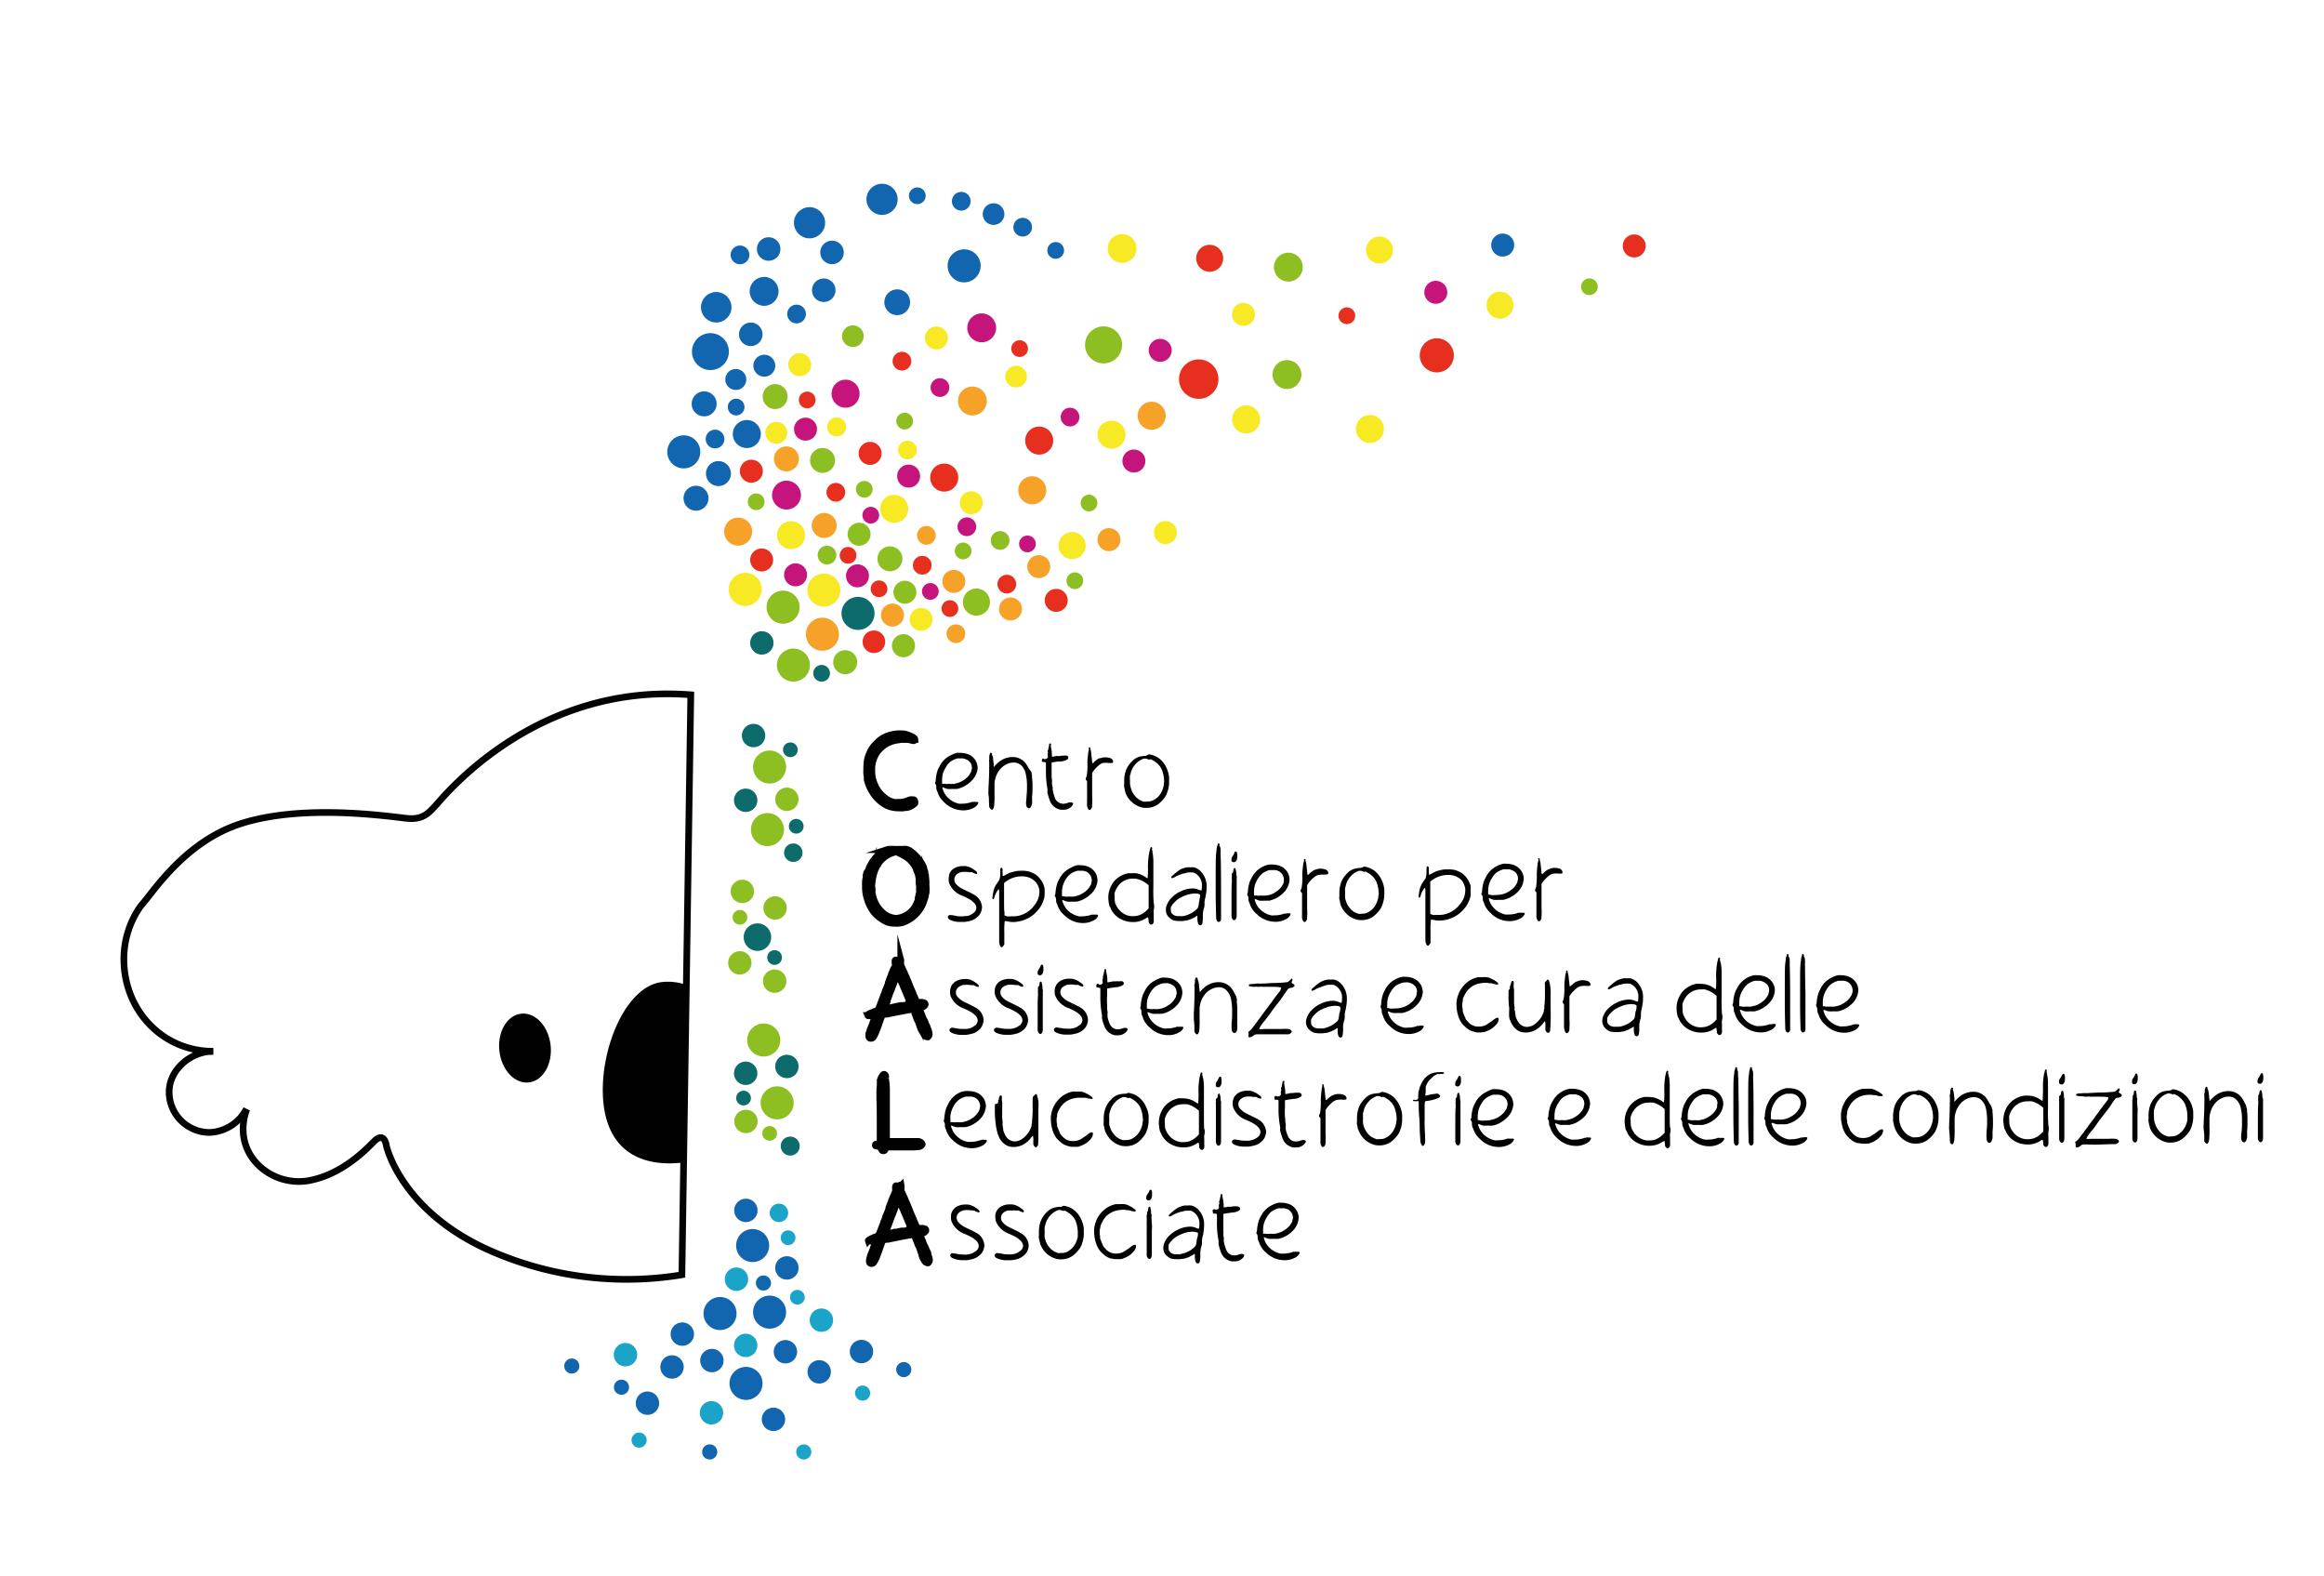 <svg xmlns="http://www.w3.org/2000/svg" data-name="Layer 1" viewBox="0 0 348 236">
  <path fill="none" stroke="#020303" stroke-miterlimit="10" d="M31.92 157.39c-7.62 0-13.37-6.17-13.37-13.8a13.75 13.75 0 012.27-7.59 6.36 6.36 0 01.6-.77c1.63-1.87 6.49-9.43 14.89-12 8.88-2.74 20.43-1.21 24.45-.73 2.52.31 3.4-.73 4.62-2.07s14.9-18.24 38.06-16.41l-1.33 86.83a50.69 50.69 0 01-27.25-3c-14.71-5.84-17-16.3-17-16.3s-.26-2.25-1.83-.68c-1.37 1.36-4.74 4.87-9.62 5.85s-10-2.53-10-7.65a8.13 8.13 0 01.55-3"/>
  <path fill="none" stroke="#020303" stroke-miterlimit="10" d="M31.92 157.39c-3.34 0-6.59 2.74-6.59 6.09a6.06 6.06 0 006.06 6.06 6.51 6.51 0 005.52-3.54"/>
  <path fill="#010101" d="M102.55 174l-.42.06c-5.67.63-10.94-1.38-11.76-8.84s3.1-17.57 8.78-18.2a8.15 8.15 0 013.82.51z"/>
  <ellipse cx="78.62" cy="156.9" fill="#010101" rx="3.86" ry="5.18" transform="rotate(-6.3 78.663 156.97)"/>
  <path fill="#010101" stroke="#010101" stroke-miterlimit="10" d="M134 109.9a4.05 4.05 0 01.81-.05h.24a2.25 2.25 0 01.76.13c.79.27 1.18.51 1.19.72a.18.18 0 01-.06.13.21.21 0 01-.16.06 1.18 1.18 0 01-.38-.09 3.6 3.6 0 00-.8-.09h-.69l-.33.06a4.76 4.76 0 00-2.15.77 5.18 5.18 0 00-.61.52 3.53 3.53 0 00-.5.56 4.77 4.77 0 00-.7 1.69 5.17 5.17 0 00-.07 1 5.53 5.53 0 00.08 1.06 6 6 0 00.34 1.09l.11.25a2.05 2.05 0 00.2.37c.13.21.24.37.31.46a5.24 5.24 0 00.95.93 3.14 3.14 0 001 .54 1.89 1.89 0 01.31.1 2.37 2.37 0 00.58 0 4.6 4.6 0 00.91-.07l.28-.07.3-.1a1.32 1.32 0 01.7-.15c.15 0 .25 0 .28.06a.42.42 0 01.1.28.49.49 0 010 .18 2.1 2.1 0 01-1.29.67h-.22l-.21.05a2.7 2.7 0 01-.54 0 4.63 4.63 0 01-1.6-.23 3.58 3.58 0 01-.95-.51 4.34 4.34 0 01-.68-.56 4.92 4.92 0 01-.59-.67 6.39 6.39 0 01-.95-1.85l-.06-.21-.06-.19a.82.82 0 010-.25.4.4 0 000-.2 2.94 2.94 0 01-.07-.87 11.91 11.91 0 01.07-1.49 4.31 4.31 0 01.3-1 4.54 4.54 0 01.53-1 6 6 0 011.53-1.44 5.43 5.43 0 011.79-.59z"/>
  <path fill="#010101" d="M143.35 112.71a1.35 1.35 0 01.34 0 3.63 3.63 0 011.11.15 2.25 2.25 0 011.38 1.18 2.43 2.43 0 01.22.94 3.08 3.08 0 01-1 2 3.76 3.76 0 01-.69.54 3 3 0 01-.82.42 3.18 3.18 0 01-.59.17 5.16 5.16 0 01-.7 0 4.11 4.11 0 01-.73 0 1.9 1.9 0 01-.52-.18.57.57 0 00-.17-.05s-.06 0-.06.07a1.24 1.24 0 00.07.25 3 3 0 00.9 1.36 3.35 3.35 0 001.5.76 2.74 2.74 0 00.47 0 4.31 4.31 0 001-.12 1.92 1.92 0 00.45-.14.17.17 0 01.13 0 .17.17 0 00.12 0 .91.91 0 01.37 0c.24 0 .36 0 .37.11a.48.48 0 01-.09.23 1.45 1.45 0 01-.63.55 3.22 3.22 0 01-1.52.37 4 4 0 01-2.83-1.17 3.45 3.45 0 01-1-1.44 1.06 1.06 0 00-.08-.23 1.21 1.21 0 01-.15-.62.77.77 0 00-.17-.55v-.17a.77.77 0 00.09-.35 5.59 5.59 0 01.27-1.44 2.89 2.89 0 01.24-.5 3.7 3.7 0 011.07-1.37 4 4 0 01.76-.46 3.54 3.54 0 01.89-.31zm2.19 2.27c0-.74-.43-1.22-1.29-1.43a1.86 1.86 0 00-.46 0 1.63 1.63 0 00-.44 0 3.39 3.39 0 00-1.08.52 3.2 3.2 0 00-.64.8 3.6 3.6 0 00-.45 1 4.11 4.11 0 00-.11 1v.48h.17a.64.64 0 01.21 0 2.68 2.68 0 00.68 0 4 4 0 00.76 0l.36-.09a3.09 3.09 0 00.87-.36 3.65 3.65 0 00.82-.64 2.57 2.57 0 00.35-.5 1 1 0 00.18-.4.12.12 0 010-.09.88.88 0 00.07-.27zM154.49 115.71a.48.48 0 000 .2.74.74 0 01.05.22 1.2 1.2 0 000 .31 8.65 8.65 0 01.07 1.33 12.16 12.16 0 01-.06 1.48 2.06 2.06 0 000 .38V120.21c0 .08 0 .12-.05.22l-.06.22a.59.59 0 01-.08.16.45.45 0 01-.15.16.24.24 0 01-.27 0c-.2-.09-.29-.34-.3-.74a6.08 6.08 0 01.06-.67c0-.3.06-.73.08-1.29v-.56a7.55 7.55 0 00-.2-1.93 2.46 2.46 0 00-.62-1.15 1.64 1.64 0 00-1.12-.47h-.07a2.38 2.38 0 00-1 .23 2.86 2.86 0 00-.83.58 3.48 3.48 0 00-.91 1.65 2.76 2.76 0 00-.11.69v1.53a13.22 13.22 0 01-.07 1.88c-.09.33-.19.5-.3.5a.36.36 0 01-.27-.18l-.14-.19-.05-.69c0-.4 0-.8-.08-1.19a5.73 5.73 0 010-.65v-.2q.12-1.95.12-3.9v-.1a1 1 0 010-.43.3.3 0 000-.17.19.19 0 010-.14.51.51 0 000-.22s.05-.16.14-.41c0-.07.1-.09.21 0s.06.06.06.15a.26.26 0 00.05.19 1.19 1.19 0 01.12.49c0 .29.08.57.1.84v.42a.17.17 0 00.06-.06l.08-.1a4.18 4.18 0 01.52-.51 3.17 3.17 0 012.15-.83 2.38 2.38 0 012 1 4.12 4.12 0 01.45.76 2 2 0 01.42.61zM156.38 113.68a.21.21 0 00.12-.05.21.21 0 01.1 0 .33.33 0 00.18-.1q.1-.06.12-.12a.87.87 0 000-.24.84.84 0 010-.41.22.22 0 000-.2.23.23 0 010-.2.85.85 0 00.07-.16 3.6 3.6 0 01.14-.65.27.27 0 000-.11.22.22 0 010-.12.21.21 0 01.14 0h.12a.77.77 0 010 .2 1.13 1.13 0 000 .35 4.62 4.62 0 01.14 1.08v.32h.21l.41-.08a1 1 0 01.26 0h.27a2.43 2.43 0 01.62-.06 1.57 1.57 0 01.49 0 .35.35 0 01.2.3.35.35 0 01-.08.22 2.18 2.18 0 01-1.17.36h-.37l-.4.06-.48.09v1.11c0 .78 0 1.25.05 1.41a2.72 2.72 0 010 .53 1.94 1.94 0 00.06.46.85.85 0 01.05.36 1.23 1.23 0 000 .21.76.76 0 01.05.21 3.28 3.28 0 00.2.72 1.36 1.36 0 001.34 1.16 2 2 0 00.7-.14.91.91 0 01.42-.07.38.38 0 01.27.07.19.19 0 01.08.15c0 .08-.08.21-.24.4a1.57 1.57 0 01-1.27.48 2.58 2.58 0 01-.4 0 2.14 2.14 0 01-1.51-1.19 10.4 10.4 0 01-.42-1.35 1.28 1.28 0 010-.28.56.56 0 000-.23 15.33 15.33 0 01-.23-3v-1a.74.74 0 00-.35-.1.39.39 0 01-.23-.05c-.05 0-.06-.09 0-.17a.15.15 0 01.34-.17zM163.05 112a.2.2 0 010-.11h.21v.11a.82.82 0 00.07.33 2.31 2.31 0 01.07.42c.07.58.11 1 .13 1.16s0 .34.1.34.1-.06.22-.18a2.93 2.93 0 01.44-.36 1.52 1.52 0 01.38-.21h.18a1.69 1.69 0 01.66-.12 2.36 2.36 0 01.8.14.65.65 0 01.25.2.46.46 0 01.12.26q0 .2-.12.24a3 3 0 01-.64 0 4.06 4.06 0 00-.74 0 1.73 1.73 0 00-.5.24 5.83 5.83 0 00-.51.46 4.25 4.25 0 00-.45.53l-.18.27V119.22a8.32 8.32 0 010 1.25 1.11 1.11 0 000 .24.67.67 0 01-.12.34c-.08.13-.16.2-.26.2h-.07c-.13-.06-.23-.25-.31-.58a1.61 1.61 0 010-.34 1 1 0 010-.19V120v-.72V118.14v-1.19l-.09-.11c-.08-.08-.12-.14-.12-.19a.75.75 0 01.14-.4 9.11 9.11 0 00.12-2c0-.59.07-1.08.12-1.48 0-.18.05-.31.07-.4a.87.87 0 00.03-.37zM171.87 113a.75.75 0 01.22-.07l.33.07a3.26 3.26 0 011.34.7 3.8 3.8 0 01.88 1.19 4.18 4.18 0 01.42 1.46v.55a4.36 4.36 0 01-.19 1.48s-.05.15-.11.32a2.69 2.69 0 01-.52.9 4.71 4.71 0 01-.85.83 2.92 2.92 0 01-.73.36 3.05 3.05 0 01-1.07.16 2.4 2.4 0 01-.62-.07 3.56 3.56 0 01-2.36-2 1.69 1.69 0 01-.11-.3.12.12 0 000-.08 1.18 1.18 0 01-.09-.32 1.79 1.79 0 00-.07-.33 1.55 1.55 0 010-.5V117a4.53 4.53 0 01.29-1.75 3.65 3.65 0 01.84-1.23 2.48 2.48 0 011.08-.72 5 5 0 011-.14.7.7 0 00.32-.16zm.17.74a.54.54 0 00-.23-.1l-.26-.07h-.27a2.84 2.84 0 00-1.22.8 3.17 3.17 0 00-.75 1.38c0 .13-.07.24-.1.32a4.23 4.23 0 000 .83 3.94 3.94 0 00.05.83l.1.32a2.87 2.87 0 00.61 1.13 2.41 2.41 0 001 .73 1.46 1.46 0 01.22.09 1.57 1.57 0 00.54 0 1.93 1.93 0 00.73-.1 2.72 2.72 0 001-.66 2.86 2.86 0 00.61-1 4.7 4.7 0 00.19-.65s0-.17.05-.42a3.58 3.58 0 000-.36 4.75 4.75 0 00-.24-1.32 2.58 2.58 0 00-.58-1 3.16 3.16 0 00-1-.73.58.58 0 00-.25-.09z"/>
  <path fill="#010101" stroke="#010101" stroke-miterlimit="10" d="M130 130.47a.21.21 0 01.05-.12.28.28 0 000-.12 2.86 2.86 0 01.31-.71 3.64 3.64 0 01.44-.71l.13-.17a3.36 3.36 0 01.69-.72 4.09 4.09 0 01.89-.59l.33-.13a1.4 1.4 0 01.28-.06h.25a1.56 1.56 0 01.42 0h1.51a.63.63 0 01.28 0 .18.18 0 00.11 0 1.73 1.73 0 01.72.34 4.14 4.14 0 01.68.6 4.55 4.55 0 01.6.69l.27.41a3.45 3.45 0 01.24.42 1.17 1.17 0 01.13.35v.1a.38.38 0 01.05.11c0 .08.05.15.07.22a.81.81 0 01.05.14.76.76 0 010 .19.34.34 0 00.05.19.83.83 0 01.06.21 1.21 1.21 0 000 .23 5.39 5.39 0 01.06 1.18 5.07 5.07 0 010 1.17.59.59 0 00-.07.27 1.87 1.87 0 01-.14.57.89.89 0 00-.08.26 5.12 5.12 0 01-3.25 3.34 3.41 3.41 0 01-1 .1 3.69 3.69 0 01-1.21-.16 4.62 4.62 0 01-1-.55 5 5 0 01-.67-.55 3.4 3.4 0 01-.52-.58 6.46 6.46 0 01-.62-1.11 5.86 5.86 0 01-.24-.69l-.1-.31a5.5 5.5 0 01-.18-1.66 3.88 3.88 0 01.1-1.25.37.37 0 000-.16.9.9 0 010-.18.78.78 0 00.05-.21.45.45 0 01.07-.21.22.22 0 00.19-.14zm4.72-2.88a.53.53 0 00-.32-.08 3.66 3.66 0 00-.78.18 4.38 4.38 0 00-1.55.95 2.34 2.34 0 00-.34.38 1.19 1.19 0 00-.21.32.1.1 0 01-.06.09 2.17 2.17 0 00-.26.45 3.71 3.71 0 00-.28.66c-.08.29-.13.45-.14.48a9.14 9.14 0 00-.23 1.56 2.79 2.79 0 00.05.55 1.4 1.4 0 010 .34.92.92 0 000 .29 1.23 1.23 0 01.07.24 5 5 0 00.17.61 4.51 4.51 0 001.11 1.81 3.33 3.33 0 001.78 1 2.23 2.23 0 00.47.06 3.62 3.62 0 003.1-2.31l.1-.21c0-.07.06-.13.09-.18a.42.42 0 000-.09.54.54 0 000-.15.28.28 0 010-.13.43.43 0 00.05-.12 1.89 1.89 0 01.14-.58.88.88 0 000-.28 4.66 4.66 0 010-.54 2.23 2.23 0 000-.26s0-.18-.06-.48a3.16 3.16 0 010-.47.75.75 0 000-.24.49.49 0 01-.06-.25 3 3 0 00-.12-.45 1.91 1.91 0 00-.11-.26 1 1 0 01-.1-.3 2.4 2.4 0 00-.32-.63 4.28 4.28 0 00-.75-.91 6 6 0 00-1.1-.7l-.25-.14a1.48 1.48 0 00-.22-.11z"/>
  <path fill="#010101" d="M142.1 131a1.78 1.78 0 01.77-1 2.58 2.58 0 011.37-.34h.36a2.8 2.8 0 011.23.53c.33.21.49.38.49.49s0 .15-.08.17a2 2 0 01-.67-.27h-.45a2.7 2.7 0 00-.64-.05 3.06 3.06 0 00-.62.05 1.8 1.8 0 00-.67.39 1 1 0 00-.29.73 1.09 1.09 0 00.35.74 2.87 2.87 0 00.75.57l1 .49a6.34 6.34 0 01.76.4 2.25 2.25 0 011.29 1.91 2.13 2.13 0 01-.19.81 2 2 0 01-.61.75 2.72 2.72 0 01-.74.43 6.05 6.05 0 01-1.08.22h-.48a3.56 3.56 0 01-1.7-.31c-.21-.13-.31-.26-.32-.41a.36.36 0 01.23-.3.33.33 0 01.18 0c.06 0 .35 0 .87.13a3.77 3.77 0 00.75.06 2.34 2.34 0 00.52-.05h.32a1.9 1.9 0 00.86-.39 1 1 0 00.54-.86 1.16 1.16 0 00-.45-.82 3.35 3.35 0 00-.57-.44 11.78 11.78 0 00-1.06-.52 3.34 3.34 0 01-2-1.92 2.32 2.32 0 010-1.12zM149.81 130.06c0-.11.07-.16.14-.16s.18.1.18.31v.17a2.88 2.88 0 000 .35 1 1 0 010 .31c0 .07 0 .11.08.11a.64.64 0 00.19-.07c.4-.22.66-.35.77-.4l.83-.24a4.17 4.17 0 01.88-.07 3.69 3.69 0 011.3.14 4.42 4.42 0 01.81.36 3 3 0 01.85.83 3.22 3.22 0 01.53 1.09 2.92 2.92 0 01.06.75 4.77 4.77 0 01-.05.84 7 7 0 01-.37 1 3.75 3.75 0 01-.62.91 4.28 4.28 0 01-.9.84 5 5 0 01-2.76.91 3.7 3.7 0 01-.8-.09l-.39-.06h-.09a12 12 0 00-.06 1.78v1.73l-.11.15c-.11.17-.21.26-.28.26s-.13-.05-.2-.14a1.5 1.5 0 01-.18-.69v-3.08-4.43c0-.2 0-.3-.07-.3s-.15.11-.29.33a3.22 3.22 0 00-.3.66c-.1.32-.17.48-.22.48s0 0-.1-.09 0-.18 0-.39a6.85 6.85 0 01.23-1.14 4 4 0 01.46-.83 5.18 5.18 0 00.33-.51 3.57 3.57 0 00.13-.84c-.04-.39-.01-.67.02-.78zm5.24 1.95a2.74 2.74 0 00-2.07-.81 3.71 3.71 0 00-.88.1 4 4 0 00-1.61.78l-.14.11v1.9c0 1.42 0 2.22.05 2.41s0 .41 0 .45 0 .08.09.12a1 1 0 00.31.11 4.29 4.29 0 00.76 0 3.93 3.93 0 00.87-.06 4 4 0 002.43-1.55 3.24 3.24 0 00.78-2 2.16 2.16 0 000-.29 2.55 2.55 0 00-.59-1.28zM161.3 129.53a1.21 1.21 0 01.33 0 3.66 3.66 0 011.12.15 2.36 2.36 0 011.38 1.17 2.3 2.3 0 01.21 1 3 3 0 01-1 2 4 4 0 01-.68.54 3.55 3.55 0 01-.82.42 3.42 3.42 0 01-.59.17 5.27 5.27 0 01-.7 0 4.11 4.11 0 01-.73 0 3 3 0 01-.53-.18l-.16-.06a.07.07 0 00-.06.08.79.79 0 00.07.25 3 3 0 00.9 1.36 3.43 3.43 0 001.5.75 1.91 1.91 0 00.46 0 4.35 4.35 0 001-.11 1.92 1.92 0 00.45-.14.17.17 0 01.12 0 .17.17 0 00.13 0h.37c.23 0 .36 0 .36.11a.57.57 0 01-.08.23 1.51 1.51 0 01-.63.55 3.38 3.38 0 01-1.52.37 3.92 3.92 0 01-2.83-1.18 3.24 3.24 0 01-1-1.43.92.92 0 00-.09-.24 1.25 1.25 0 01-.14-.61.82.82 0 00-.17-.55.14.14 0 010-.17.7.7 0 00.08-.35 6 6 0 01.28-1.44 3.26 3.26 0 01.24-.51 3.64 3.64 0 011.06-1.36 4.36 4.36 0 01.76-.46 3.3 3.3 0 01.91-.36zm2.18 2.27a1.43 1.43 0 00-1.28-1.43 1.91 1.91 0 00-.46 0 1.59 1.59 0 00-.44 0 3.39 3.39 0 00-1.08.52 3.15 3.15 0 00-.65.79 4.09 4.09 0 00-.44 1 3.64 3.64 0 00-.11 1v.48h.17l.21.06a2.63 2.63 0 00.67 0 5 5 0 00.76 0l.37-.09a3.05 3.05 0 00.86-.36 3.25 3.25 0 00.82-.64 2.93 2.93 0 00.36-.5 1 1 0 00.18-.41.1.1 0 010-.08s.07-.14.06-.34zM172.12 127.47a.77.77 0 00.06-.22 1.93 1.93 0 01.09-.31c0-.08.07-.12.11-.12s.07 0 .13.08 0 .09 0 .2v.18a.24.24 0 01.07.18.46.46 0 000 .21.66.66 0 01.05.23 9.1 9.1 0 01.08 1V132.64a24.11 24.11 0 00.06 2.67.86.86 0 01.06.37 2.05 2.05 0 01-.07.54 2.59 2.59 0 000 .58V137.65a2 2 0 010 .39c-.07.25-.19.38-.36.38a.32.32 0 01-.27-.15.45.45 0 01-.13-.27 2.39 2.39 0 00-.1-.69 1.56 1.56 0 00-.28.15 3.39 3.39 0 01-1.94.58h-.15a3.76 3.76 0 01-1.55-.37 3.31 3.31 0 01-1.65-1.63c0-.09-.08-.17-.13-.26a1.06 1.06 0 01-.1-.26 6.21 6.21 0 01-.14-1v-.21a3.79 3.79 0 01.47-1.77 3.18 3.18 0 011-1.15 3.71 3.71 0 011.47-.65 3.4 3.4 0 01.56 0 5.06 5.06 0 01.74 0 3.72 3.72 0 011.3.55c.21.15.32.21.35.18a14.21 14.21 0 00.05-1.52 11.54 11.54 0 01.22-2.48zm-1.84 4.12a2.34 2.34 0 00-.59-.05 2.57 2.57 0 00-.82.1 2.73 2.73 0 00-1.39.93 3.43 3.43 0 00-.57 1.11 2.56 2.56 0 000 .61 4 4 0 00.06.86 3.17 3.17 0 00.56 1 2.72 2.72 0 001.46.94 2.41 2.41 0 00.64.07 3.58 3.58 0 00.85-.11 2.82 2.82 0 001.17-.7l.35-.35v-.3-3.17l-.11-.09a4.07 4.07 0 00-1.61-.85zM177.74 129.85a2.77 2.77 0 01.46 0 2.81 2.81 0 01.59 0 2.11 2.11 0 01.89.48 3.19 3.19 0 011 2.55 5.57 5.57 0 01-.12 1.13 4.3 4.3 0 01-.1.48 4.06 4.06 0 00-.1.66 2.28 2.28 0 01-.05.74 3.56 3.56 0 00-.19 1.34c0 .71-.06 1.12-.2 1.23a.27.27 0 01-.19.07.37.37 0 01-.3-.21 2.56 2.56 0 01-.13-.68v-.26V137.09s-.09 0-.25.14a3.14 3.14 0 01-.51.27 5 5 0 01-.92.33h-.17a2.12 2.12 0 01-.67.06 4.64 4.64 0 01-1-.08 1.85 1.85 0 01-.72-.47 1.46 1.46 0 01-.48-1.13 1.9 1.9 0 01.09-.58 3.21 3.21 0 01.73-1.2 4.58 4.58 0 011.43-1 4.15 4.15 0 011.79-.42 2.33 2.33 0 011 .25l.23.06q.1 0 .12-.45v-.09a2.07 2.07 0 00-1.06-2.07 1.07 1.07 0 00-.41-.1h-.31a1.83 1.83 0 00-.83.16h-.14a.49.49 0 00-.2.06.6.6 0 01-.18.07 4.26 4.26 0 00-1 .45.53.53 0 01-.31.11c-.08 0-.13 0-.13-.12s.1-.18.28-.34a6.71 6.71 0 011.08-.84 3.72 3.72 0 01.98-.31zm1.8 4a1.16 1.16 0 00-.44-.07 2.6 2.6 0 00-.46 0l-.38.06-.28.06a6.51 6.51 0 00-1.48.64 4.58 4.58 0 00-.63.54 2.44 2.44 0 00-.43.54.75.75 0 01-.07.12l-.05.1a.31.31 0 010 .08.5.5 0 000 .12 1.52 1.52 0 000 .23c0 .3.11.49.25.57a.93.93 0 01.1.1 1.37 1.37 0 00.85.21h.22a.73.73 0 00.3 0 .18.18 0 01.14 0 4.25 4.25 0 001.43-.57 4.59 4.59 0 00.6-.48.76.76 0 00.2-.29 3.39 3.39 0 00.11-.62l.09-.43c0-.25.09-.44.1-.56v-.24zM182.78 127.09a1.35 1.35 0 000 .31.71.71 0 010 .24 1 1 0 000 .32c0 .12.05 1.5.06 4.17v5.54a.68.68 0 01-.14.27.31.31 0 01-.22.08.3.3 0 01-.2-.08.84.84 0 01-.17-.47c0-.28-.05-1.41-.07-3.39V132c0-2.49 0-3.95.09-4.37 0 0 0-.21.05-.48a1.83 1.83 0 01.1-.52.46.46 0 00.06-.18c0-.13 0-.19.17-.16s.09.09.09.2a.36.36 0 00.06.22 1.45 1.45 0 01.12.38zM184.93 127.49a.22.22 0 01.14 0c.11 0 .18.16.2.49a1.8 1.8 0 010 .28c0 .44-.14.71-.41.82h-.1c-.19 0-.31-.06-.35-.2a1.37 1.37 0 010-.29.88.88 0 01.21-.47 2.37 2.37 0 00.19-.35.73.73 0 01.12-.28zm-.26 3c0-.34.09-.51.19-.51a.17.17 0 01.12 0 2.74 2.74 0 01.15.92.59.59 0 00.05.23.83.83 0 010 .34v5.63a1.06 1.06 0 01-.07.4c-.08.17-.19.26-.31.26a.33.33 0 01-.24-.15 1 1 0 01-.15-.39v-1.77c0-1.87 0-3 .05-3.35a2.87 2.87 0 000-.38v-.11a.37.37 0 010-.08.68.68 0 010-.33.24.24 0 000-.15V131a.2.2 0 010-.07.7.7 0 010-.14.94.94 0 00.21-.27zM190.06 129.43a1.3 1.3 0 01.34 0 3.63 3.63 0 011.11.15 2.31 2.31 0 01.82.46 2.14 2.14 0 01.77 1.66 3 3 0 01-.95 2 4.53 4.53 0 01-.68.55 3.28 3.28 0 01-.82.41 3.72 3.72 0 01-.59.18h-.7a5.41 5.41 0 01-.73 0 2.24 2.24 0 01-.52-.19l-.17-.05s-.06 0-.06.07a1.09 1.09 0 00.07.25 2.91 2.91 0 00.9 1.36 3.35 3.35 0 001.5.76 2 2 0 00.47 0 3.81 3.81 0 001-.12 1.5 1.5 0 00.45-.14.17.17 0 01.13 0 .21.21 0 00.12 0s.14-.05.37-.05.36 0 .36.11a.45.45 0 01-.08.23 1.39 1.39 0 01-.63.55 3.14 3.14 0 01-1.54.38 4 4 0 01-2.83-1.17 3.24 3.24 0 01-1-1.43.72.72 0 00-.09-.24 1.32 1.32 0 01-.14-.62.82.82 0 00-.17-.55v-.17a.77.77 0 00.09-.35 5.42 5.42 0 01.27-1.43 2.59 2.59 0 01.24-.51 3.6 3.6 0 011.07-1.37 4 4 0 01.75-.46 3.8 3.8 0 01.87-.27zm2.19 2.27a1.43 1.43 0 00-1.29-1.43 1.91 1.91 0 00-.46 0 2.19 2.19 0 00-.44 0 3.4 3.4 0 00-1.08.53 3.14 3.14 0 00-.64.79 3.73 3.73 0 00-.45 1 3.69 3.69 0 00-.11 1v.48h.38a2.24 2.24 0 00.68 0 4.08 4.08 0 00.76 0l.4-.07a2.68 2.68 0 00.87-.36 3.65 3.65 0 00.82-.64 2.81 2.81 0 00.35-.49 1.08 1.08 0 00.18-.41.12.12 0 010-.09s.03-.08.03-.31zM195.27 128.72a.2.2 0 010-.11h.21v.11a.82.82 0 00.07.33 2.31 2.31 0 01.07.42c.07.58.11 1 .13 1.16s0 .34.1.34.1-.06.22-.18a3.56 3.56 0 01.44-.35 1.35 1.35 0 01.38-.22l.18-.05a1.69 1.69 0 01.66-.12 2.36 2.36 0 01.8.14.65.65 0 01.25.2.46.46 0 01.12.26q0 .19-.12.24a3 3 0 01-.64.05 4.14 4.14 0 00-.74.05 1.42 1.42 0 00-.49.25 4.51 4.51 0 00-1 1l-.18.27V136a8.32 8.32 0 010 1.25 1.11 1.11 0 000 .24.67.67 0 01-.12.34c-.08.13-.16.2-.26.2h-.07c-.13-.06-.23-.25-.31-.58a1.61 1.61 0 010-.34 1 1 0 010-.19v-.16-.72V134.9v-1.19l-.1-.11c-.08-.08-.12-.14-.12-.19a.75.75 0 01.14-.4 9.11 9.11 0 00.12-2c0-.58.07-1.08.12-1.48 0-.18.06-.31.07-.4a.87.87 0 00.07-.41zM204.1 129.81a.51.51 0 01.21-.08l.33.07a3.26 3.26 0 011.34.7 4 4 0 01.89 1.19 4.4 4.4 0 01.42 1.47v.54a4.59 4.59 0 01-.2 1.48l-.11.33a2.76 2.76 0 01-.52.89 4.71 4.71 0 01-.85.83 3.12 3.12 0 01-.73.37 3.32 3.32 0 01-1.07.15 2.45 2.45 0 01-.62-.07 3.54 3.54 0 01-2.35-2 1.35 1.35 0 01-.12-.3.12.12 0 000-.08 1 1 0 01-.08-.32 2.43 2.43 0 00-.08-.33 2 2 0 010-.5v-.38a4.73 4.73 0 01.29-1.75 3.65 3.65 0 01.84-1.23 2.36 2.36 0 011.08-.71 4.3 4.3 0 011-.15.89.89 0 00.33-.12zm.17.73a1.07 1.07 0 00-.24-.1 1.1 1.1 0 00-.26-.07h-.26a2.67 2.67 0 00-1.22.79 3.08 3.08 0 00-.76 1.38c0 .13-.07.24-.1.32a4.66 4.66 0 000 .83 4.3 4.3 0 000 .83l.1.33a2.9 2.9 0 00.61 1.12 2.32 2.32 0 001 .73l.23.09a1.23 1.23 0 00.53 0 1.93 1.93 0 00.73-.1 2.84 2.84 0 001.56-1.65 3.78 3.78 0 00.19-.64s0-.18.06-.43 0-.29 0-.36a4.75 4.75 0 00-.24-1.32 2.46 2.46 0 00-.58-1 3.23 3.23 0 00-1-.73.66.66 0 00-.26-.09s-.07.09-.09.07zM213.63 129.84c0-.1.08-.15.14-.15s.19.1.19.31v.17a2.88 2.88 0 000 .35 1.51 1.51 0 010 .31c0 .07 0 .11.07.11a.69.69 0 00.2-.07c.4-.22.66-.35.77-.4s.39-.13.83-.24a3.54 3.54 0 01.87-.07 4.11 4.11 0 011.31.13 5.85 5.85 0 01.8.37 3.05 3.05 0 01.86.83 3.54 3.54 0 01.53 1.09 3.68 3.68 0 010 .74 3.39 3.39 0 010 .85 6 6 0 01-.36 1 3.75 3.75 0 01-.62.91 4.55 4.55 0 01-.91.84 4.89 4.89 0 01-2.75.9 3.68 3.68 0 01-.8-.08l-.4-.07a.1.1 0 00-.08 0 11 11 0 00-.07 1.77v1.73l-.11.16c-.11.17-.2.25-.28.25a.24.24 0 01-.19-.14 1.38 1.38 0 01-.19-.69v-3.08-4.42c0-.2 0-.3-.08-.3s-.15.11-.28.33a2.42 2.42 0 00-.3.66c-.1.31-.18.47-.23.47s-.05 0-.09-.08a.61.61 0 010-.39 5.6 5.6 0 01.23-1.14 4.15 4.15 0 01.45-.83 6 6 0 00.34-.51 3.57 3.57 0 00.13-.84 7.87 7.87 0 01.02-.78zm5.24 1.95a2.7 2.7 0 00-2.07-.8 3.69 3.69 0 00-.87.1 4.07 4.07 0 00-1.62.78l-.14.11v4.76c0 .04 0 .08.09.12a1.17 1.17 0 00.31.11 4.22 4.22 0 00.76 0 3.93 3.93 0 00.87-.06 4.06 4.06 0 002.43-1.55 3.24 3.24 0 00.78-2 2.16 2.16 0 000-.29 2.72 2.72 0 00-.54-1.28zM225.12 129.31a1.35 1.35 0 01.34 0 3.63 3.63 0 011.11.15 2.47 2.47 0 01.82.46 2.27 2.27 0 01.56.72 2.3 2.3 0 01.22.94 3.08 3.08 0 01-.95 2 3.76 3.76 0 01-.69.54 4 4 0 01-.81.42 4.72 4.72 0 01-.6.17 5.16 5.16 0 01-.7 0 4.11 4.11 0 01-.73 0 3 3 0 01-.52-.18l-.17-.06s-.06 0-.06.07a1.28 1.28 0 00.07.26 3.1 3.1 0 00.9 1.36 3.43 3.43 0 001.5.75 2 2 0 00.47 0 4.32 4.32 0 001-.11 1.7 1.7 0 00.45-.15.22.22 0 01.13 0 .15.15 0 00.12 0h.37c.23 0 .37 0 .37.11a.46.46 0 01-.09.22 1.39 1.39 0 01-.63.55 3.11 3.11 0 01-1.52.37 3.87 3.87 0 01-2.83-1.17 3.43 3.43 0 01-1-1.43 1.33 1.33 0 00-.08-.24 1.19 1.19 0 01-.15-.62.76.76 0 00-.17-.54.13.13 0 010-.17 1.07 1.07 0 00.08-.36 6.06 6.06 0 01.27-1.43 3.26 3.26 0 01.24-.51 3.78 3.78 0 011.07-1.37 4.64 4.64 0 01.76-.46 3.54 3.54 0 01.85-.29zm2.19 2.27c0-.74-.43-1.21-1.29-1.43a2.52 2.52 0 00-.46 0 1.56 1.56 0 00-.44 0 3.39 3.39 0 00-1.08.52 3.14 3.14 0 00-.64.79 3.79 3.79 0 00-.45 1 4.11 4.11 0 00-.11 1v.47h.17a.68.68 0 01.21.06 2.74 2.74 0 00.68 0 3.71 3.71 0 00.76-.05l.36-.08a2.88 2.88 0 00.87-.37 3.38 3.38 0 00.82-.64 2.47 2.47 0 00.35-.49 1 1 0 00.18-.41.1.1 0 010-.08.92.92 0 00.07-.29zM230.34 128.61v-.12h.21a.22.22 0 010 .12.77.77 0 00.07.32 2.76 2.76 0 01.07.42c.07.58.11 1 .13 1.17s0 .34.1.34.11-.07.23-.19a2.8 2.8 0 01.43-.35 1.72 1.72 0 01.38-.21l.18-.06a1.89 1.89 0 01.66-.12 2.42 2.42 0 01.81.14.75.75 0 01.24.21.41.41 0 01.12.26c0 .13 0 .21-.11.23a2.56 2.56 0 01-.64 0 3.26 3.26 0 00-.75.06 1.69 1.69 0 00-.49.24 4.55 4.55 0 00-.51.46 3.8 3.8 0 00-.46.53l-.18.26v3.58a8.42 8.42 0 010 1.25.84.84 0 000 .24.82.82 0 01-.11.34.33.33 0 01-.26.19h-.07c-.14-.06-.24-.25-.32-.58a1.6 1.6 0 010-.33 1.09 1.09 0 010-.2v-.16-.71-.82-1.52l-.1-.11a.33.33 0 01-.11-.18.7.7 0 01.14-.41 10.59 10.59 0 00.12-2 13.62 13.62 0 01.12-1.48c0-.17.05-.31.07-.39a1.15 1.15 0 00.03-.42z"/>
  <path fill="#010101" stroke="#010101" stroke-miterlimit="10" d="M137.87 154s0-.09-.08-.22a1.11 1.11 0 01-.09-.23.24.24 0 000-.11 1.61 1.61 0 01-.14-.31 1.35 1.35 0 00-.13-.32 1.79 1.79 0 01-.19-.41c-.07-.21-.12-.34-.14-.39s-.11-.26-.11-.27a.34.34 0 000-.12v-.11a.51.51 0 01-.05-.12.36.36 0 00-.33-.26q-.31 0-2.85.51l-.49.1-.43.09h-.21a1.94 1.94 0 00-.32.07.44.44 0 00-.22.16 2.49 2.49 0 00-.21.5c-.07.18-.16.44-.28.79s-.22.6-.29.78a1.28 1.28 0 00-.09.24 3.66 3.66 0 01-.24.53 1.66 1.66 0 01-.29.45.36.36 0 01-.28.1c-.22 0-.32-.13-.32-.39a4 4 0 01.34-1.24c.13-.31.2-.48.21-.52a5.62 5.62 0 01.24-.65l.14-.34a.16.16 0 000-.08.05.05 0 000 0l-.14-.06a1.44 1.44 0 00-.55-.09c-.24 0-.36 0-.38-.05a.08.08 0 010-.06c0-.11.22-.24.65-.38a2.6 2.6 0 01.65-.25c.14 0 .3-.26.49-.77s.38-1 .41-1.08c.11-.31.2-.55.28-.72a.82.82 0 00.09-.26.8.8 0 01.08-.26 3.3 3.3 0 00.19-.44 3.58 3.58 0 00.14-.36.93.93 0 00.09-.24.17.17 0 010-.11s.07-.17.17-.45c0-.07.07-.17.12-.32s.1-.24.11-.28l.06-.11v-.08h0a7.85 7.85 0 01.47-1.05.92.92 0 00.13-.46.28.28 0 00-.06-.2v-.25c0-.14.06-.18.13-.18s.14.05.3.16l.11-.14a.28.28 0 01.19-.12c.07 0 .11 0 .13.07a.41.41 0 010 .21V144.33a.62.62 0 00.08.37.26.26 0 01.09.14l.44.95a1.53 1.53 0 00.17.38l.22.54a1 1 0 00.09.21 1.6 1.6 0 01.1.23c.08.25.3.77.65 1.56 0 .12.11.29.21.52s.17.39.2.47l.06.13a.36.36 0 010 .11v.06l.06.05H137.89c.32 0 .52.06.61.18a.19.19 0 010 .25.65.65 0 01-.27.24 1 1 0 01-.4.16c-.12 0-.18.07-.18.13a.9.9 0 00.08.24l.12.25.13.29c.08.2.12.3.12.31a4.56 4.56 0 00.36.77s.06.15.14.36.14.31.18.39a.32.32 0 01.07.17.85.85 0 00.06.17 2.73 2.73 0 01.2.61.77.77 0 010 .43.67.67 0 01-.17.24h-.07a.62.62 0 01-.48-.32 3.1 3.1 0 01-.27-.49 1.78 1.78 0 01-.25-.43zm-3.35-8.07c0-.1-.06-.16-.1-.16s-.07 0-.11.11a.32.32 0 00-.07.18.5.5 0 010 .12 4.49 4.49 0 00-.2.48l-.38 1c-.14.38-.24.65-.32.82s-.16.44-.32.86-.3.79-.43 1.11a1.1 1.1 0 00-.12.41.11.11 0 00.07.11h0a7.51 7.51 0 001.33-.23l.28-.06.37-.08.35-.07h.44l.55-.1.29-.07h.07s0 0 0 0a1.25 1.25 0 00-.12-.47V149.72a.13.13 0 010-.05l-.06-.16c-.39-.92-.6-1.43-.64-1.51l-.13-.3c0-.14-.09-.24-.12-.31s-.2-.43-.44-1a1.47 1.47 0 01-.19-.5z"/>
  <path fill="#010101" d="M142.34 147.92a1.71 1.71 0 01.77-1 2.67 2.67 0 011.36-.35h.37a2.68 2.68 0 011.23.53c.32.21.49.37.49.49s0 .15-.08.17a1.91 1.91 0 01-.67-.27.63.63 0 00-.19 0h-.26a2.66 2.66 0 00-.64-.06 2.37 2.37 0 00-.62.06 1.71 1.71 0 00-.67.38 1 1 0 00.06 1.47 3.15 3.15 0 00.75.58l1 .49c.38.18.63.31.76.39a2.26 2.26 0 011.29 1.91 2.17 2.17 0 01-.2.82 2 2 0 01-.6.75 2.44 2.44 0 01-.74.42 6.1 6.1 0 01-1.08.23h-.48a3.61 3.61 0 01-1.71-.32c-.2-.12-.31-.25-.31-.4a.33.33 0 01.23-.3.32.32 0 01.18-.06l.87.14a3.22 3.22 0 00.75.05 2.49 2.49 0 00.52 0l.28-.04a2 2 0 00.86-.38 1 1 0 00.54-.86 1.18 1.18 0 00-.45-.83 3.28 3.28 0 00-.57-.43 10.55 10.55 0 00-1.06-.52 3.34 3.34 0 01-2-1.92 1.73 1.73 0 01-.05-.45 2 2 0 01.07-.69zM149 147.89a1.78 1.78 0 01.77-1 2.66 2.66 0 011.36-.34 2.24 2.24 0 00.37 0 2.92 2.92 0 011.23.53c.32.22.49.38.49.49s0 .15-.08.17a1.82 1.82 0 01-.67-.26.63.63 0 00-.19 0h-.27a2.57 2.57 0 00-.63-.06 2.32 2.32 0 00-.62.06 1.6 1.6 0 00-.67.38 1 1 0 00-.29.73 1.05 1.05 0 00.34.74 3 3 0 00.76.58l1 .48c.38.19.63.32.76.4a2.26 2.26 0 011.29 1.91 2.17 2.17 0 01-.2.82 1.86 1.86 0 01-.6.74 2.72 2.72 0 01-.74.43 6.1 6.1 0 01-1.08.23h-.48a3.61 3.61 0 01-1.71-.32c-.2-.12-.31-.26-.31-.41a.33.33 0 01.23-.29.32.32 0 01.18-.06l.87.14a3.89 3.89 0 00.75.05 2.49 2.49 0 00.52 0l.32-.06a2 2 0 00.86-.38 1 1 0 00.54-.86 1.18 1.18 0 00-.45-.83 3.28 3.28 0 00-.57-.43 10.55 10.55 0 00-1.06-.52 3.34 3.34 0 01-2-1.92 2.06 2.06 0 010-1.13zM155.9 144.47a.24.24 0 01.14-.06c.12 0 .18.16.2.49a1.91 1.91 0 010 .28c0 .44-.14.72-.41.82h-.1c-.19 0-.31-.06-.35-.19a1.37 1.37 0 010-.3.86.86 0 01.21-.46 2.37 2.37 0 00.19-.35 1 1 0 01.12-.23zm-.25 3q0-.51.18-.51a.18.18 0 01.12.05 2.65 2.65 0 01.15.91.69.69 0 00.05.24.83.83 0 010 .34v5.64a1.1 1.1 0 01-.07.4c-.08.17-.19.25-.31.25a.33.33 0 01-.24-.15.89.89 0 01-.15-.38v-1.77c0-1.88 0-3 .05-3.35a3 3 0 000-.38v-.11a.44.44 0 010-.09.63.63 0 010-.32.25.25 0 000-.16V148a.25.25 0 010-.08.87.87 0 010-.14 1.38 1.38 0 00.22-.29zM158 147.86a1.74 1.74 0 01.77-1 2.64 2.64 0 011.36-.34 2.24 2.24 0 00.37 0 2.89 2.89 0 011.22.53c.33.22.5.38.5.49s0 .15-.09.17a1.9 1.9 0 01-.68-.26.54.54 0 00-.18 0H161a2.57 2.57 0 00-.63-.06 2.32 2.32 0 00-.62.06 1.64 1.64 0 00-.67.38 1 1 0 00-.3.73 1.07 1.07 0 00.35.74 3.15 3.15 0 00.75.58l1 .48c.37.19.63.32.76.4a2.27 2.27 0 011.28 1.91 2.14 2.14 0 01-.19.82 2 2 0 01-.6.75 2.71 2.71 0 01-.75.42 5.71 5.71 0 01-1.08.23h-.48a3.54 3.54 0 01-1.7-.32c-.21-.12-.31-.26-.31-.41a.32.32 0 01.22-.29.38.38 0 01.19-.06l.87.14a3.84 3.84 0 00.74.05 2.43 2.43 0 00.52 0l.33-.06a1.94 1.94 0 00.85-.38 1 1 0 00.55-.86 1.18 1.18 0 00-.45-.83 3.28 3.28 0 00-.57-.43 9.05 9.05 0 00-1.07-.52 3.32 3.32 0 01-2-1.92 1.74 1.74 0 01-.06-.45 2.07 2.07 0 01.07-.69zM164.59 147.41a.17.17 0 00.12 0 .15.15 0 01.11 0 .4.4 0 00.18-.1c.06-.05.1-.08.11-.12a.87.87 0 000-.24 1 1 0 010-.41.23.23 0 00.05-.2.25.25 0 010-.2.8.8 0 00.08-.17 2.82 2.82 0 01.14-.64.31.31 0 000-.11.21.21 0 010-.12h.25a.72.72 0 010 .19 1 1 0 00.05.35 4.74 4.74 0 01.14 1.09v.32h.21l.41-.08a1 1 0 01.27-.05h.26a3.13 3.13 0 01.62 0 1.37 1.37 0 01.5 0 .32.32 0 01.19.29.32.32 0 01-.08.23 2.14 2.14 0 01-1.17.36l-.36.05-.41.06-.48.09v1a12.09 12.09 0 000 1.4 2.76 2.76 0 010 .54 2 2 0 00.06.46.79.79 0 010 .35.11.11 0 010 .05.76.76 0 000 .21.68.68 0 010 .21 4.18 4.18 0 00.2.72c.24.77.68 1.16 1.34 1.16a2 2 0 00.7-.14 1 1 0 01.42-.07.34.34 0 01.27.07.18.18 0 01.09.15.83.83 0 01-.24.39 1.63 1.63 0 01-1.28.49 2.34 2.34 0 01-.39 0 2.11 2.11 0 01-1.51-1.2 8.06 8.06 0 01-.43-1.34 1.17 1.17 0 010-.29.54.54 0 000-.22 14.82 14.82 0 01-.24-3v-1a.74.74 0 00-.35-.1.52.52 0 01-.23-.05.12.12 0 010-.17.14.14 0 01.4-.21zM174 146.36a1.35 1.35 0 01.34 0 3.63 3.63 0 011.11.15 2.38 2.38 0 01.82.46 2.3 2.3 0 01.57.72 2.25 2.25 0 01.21.94 3 3 0 01-.95 2 3.37 3.37 0 01-.69.55 4 4 0 01-.81.42 4.69 4.69 0 01-.59.17 5.34 5.34 0 01-.71 0 4.18 4.18 0 01-.73 0 3 3 0 01-.52-.18l-.17-.06s-.05 0-.05.07a.73.73 0 00.07.25 2.91 2.91 0 00.9 1.36 3.25 3.25 0 001.5.76 1.86 1.86 0 00.46 0 3.7 3.7 0 001-.12 1.5 1.5 0 00.46-.14.15.15 0 01.12 0 .17.17 0 00.13 0h.36c.22 0 .37 0 .37.12a.54.54 0 01-.08.22 1.47 1.47 0 01-.64.55 3.07 3.07 0 01-1.51.37 3.89 3.89 0 01-2.83-1.17 3.37 3.37 0 01-1-1.43.52.52 0 00-.08-.24 1.19 1.19 0 01-.14-.62.84.84 0 00-.17-.55v-.17a.79.79 0 00.08-.35 5.79 5.79 0 01.28-1.43 2.88 2.88 0 01.24-.51 3.59 3.59 0 011.06-1.37 4.64 4.64 0 01.76-.46 3.7 3.7 0 01.83-.31zm2.19 2.27c0-.74-.43-1.21-1.28-1.43a2.74 2.74 0 00-.47 0 1.48 1.48 0 00-.43.05 3.19 3.19 0 00-1.08.52 3.15 3.15 0 00-.65.79 4 4 0 00-.44 1 3.32 3.32 0 00-.11 1v.44h.17l.21.06a2.85 2.85 0 00.67 0 3.94 3.94 0 00.76 0l.37-.08a2.84 2.84 0 00.86-.37 3.2 3.2 0 00.82-.64 3.46 3.46 0 00.36-.49 1 1 0 00.17-.41.18.18 0 010-.09s.09-.12.09-.35zM185.16 149.36a.76.76 0 00.05.21.69.69 0 010 .21 1 1 0 000 .31 8.08 8.08 0 01.06 1.34v1.48a1.87 1.87 0 000 .38v.26a2.63 2.63 0 010 .31v.23a1.29 1.29 0 01-.06.22.48.48 0 01-.07.15.49.49 0 01-.16.16.23.23 0 01-.26 0q-.3-.13-.3-.75v-.67a11.8 11.8 0 00.08-1.28v-.29-.27a8.12 8.12 0 00-.2-1.94 2.53 2.53 0 00-.63-1.14 1.57 1.57 0 00-1.11-.48h-.07a2.4 2.4 0 00-1 .24 3 3 0 00-.84.57 3.62 3.62 0 00-.91 1.65 3.53 3.53 0 00-.11.69v1.53a14.25 14.25 0 01-.06 1.89c-.1.33-.2.49-.31.49s-.17-.06-.27-.18l-.14-.18v-.69q0-.6-.09-1.2V151.77c.08-1.3.12-2.61.11-3.91v-.1a.94.94 0 010-.42.32.32 0 00.05-.17.35.35 0 010-.14.56.56 0 000-.23s0-.15.14-.41c0-.07.1-.08.21 0s.06.06.06.16a.24.24 0 00.06.18 1.84 1.84 0 01.12.49q.06.44.09.84l.05.43h.07a.86.86 0 00.07-.1 4.19 4.19 0 01.52-.51 3.13 3.13 0 012.15-.84 2.4 2.4 0 012 1 3.62 3.62 0 01.44.76 1.82 1.82 0 01.26.56zM191.83 147.88c0-.11-.63-.15-1.89-.15h-.48a1.66 1.66 0 01-.42 0 .64.64 0 00-.34 0 2.33 2.33 0 01-.41 0 1.61 1.61 0 00-.39 0h-.19a2 2 0 01-.46-.06c-.17 0-.25-.09-.25-.12a.16.16 0 01.1-.18 1.6 1.6 0 01.46-.06 3.67 3.67 0 00.6-.06h.4a.72.72 0 00.26 0c.07 0 .64 0 1.73-.09a15.91 15.91 0 002.25-.13s.1 0 .21-.16a1.68 1.68 0 00.32-.29.13.13 0 01.16-.05c.07.05.07.16 0 .33a.46.46 0 00-.09.22c0 .06.06.12.17.17s.28.19.28.28-.06.17-.2.25a.7.7 0 01-.36.12.58.58 0 00-.49.26c-.1.13-.27.38-.52.74s-.41.62-.51.75c-.4.5-.72.93-1 1.28l-.16.21a2.84 2.84 0 00-.2.29c-.32.47-.68.94-1.07 1.43a5.28 5.28 0 00-.81 1.19 2.33 2.33 0 00.72 0h2.6a8.07 8.07 0 011.06 0 .74.74 0 01.4.18.36.36 0 01.13.21s-.05.12-.15.23a.76.76 0 01-.41.18h-4.68a.76.76 0 00-.5.17.78.78 0 01-.53.27h-.13c-.08 0-.11-.13-.1-.31a.64.64 0 000-.36c-.06-.1 0-.18.16-.26a3.82 3.82 0 00.61-.69l.24-.32a1.8 1.8 0 01.16-.21l.12-.15a1.93 1.93 0 00.13-.21l.17-.21a.37.37 0 00.07-.1.69.69 0 01.1-.12c.1-.16.32-.46.65-.9l.57-.75c.06-.09.17-.25.35-.48s.29-.39.35-.48a1.11 1.11 0 01.17-.23l.06-.08a1.46 1.46 0 01.15-.2 2.44 2.44 0 00.16-.23c.28-.34.45-.56.52-.66s.15-.43.15-.46zM198.74 146.66a2.69 2.69 0 01.46 0 2.81 2.81 0 01.59 0 2 2 0 01.89.48 3.22 3.22 0 011 2.55 5 5 0 01-.13 1.13s0 .19-.09.48a3.17 3.17 0 00-.1.66 2.64 2.64 0 01-.05.74 3.37 3.37 0 00-.19 1.34c0 .71-.07 1.12-.2 1.22a.24.24 0 01-.19.07.33.33 0 01-.3-.21 2.09 2.09 0 01-.13-.67v-.26a1.78 1.78 0 000-.2v-.09s-.09 0-.25.14a3.14 3.14 0 01-.51.27 4.66 4.66 0 01-.93.33h-.17a3 3 0 01-.67.06 3.91 3.91 0 01-1-.09 1.71 1.71 0 01-.72-.46 1.52 1.52 0 01-.49-1.13 1.91 1.91 0 01.1-.58 3.21 3.21 0 01.73-1.2 4.77 4.77 0 011.43-1 4.41 4.41 0 011.78-.42 2.7 2.7 0 011 .25.9.9 0 00.22.07c.08 0 .12-.15.13-.45v-.1a2.05 2.05 0 00-1.06-2.06.91.91 0 00-.41-.1h-.31a2 2 0 00-.83.15l-.14.05a.58.58 0 00-.2.05.67.67 0 01-.18.08 3.88 3.88 0 00-1 .45.61.61 0 01-.31.11c-.09 0-.13 0-.13-.12s.1-.18.28-.34a6.71 6.71 0 011.08-.84 3.72 3.72 0 011-.36zm1.8 4a1.2 1.2 0 00-.44-.07 2.53 2.53 0 00-.46 0l-.38.06-.29.06a7.18 7.18 0 00-1.47.63 3.74 3.74 0 00-.63.55 2.44 2.44 0 00-.43.54.75.75 0 01-.07.12l-.05.1a.19.19 0 000 .08.43.43 0 000 .12 1.52 1.52 0 000 .23c0 .3.11.49.25.57a.46.46 0 01.1.1 1.35 1.35 0 00.85.21h.22a.73.73 0 00.3 0h.14a4.25 4.25 0 001.43-.57 4.59 4.59 0 00.6-.48.84.84 0 00.2-.29 4.56 4.56 0 00.11-.63s0-.18.09-.43.08-.43.1-.55v-.24zM210 146.24a1.3 1.3 0 01.34 0 3.63 3.63 0 011.11.15 2.47 2.47 0 01.82.46 2.27 2.27 0 01.56.72 2.43 2.43 0 01.22.94 3 3 0 01-.95 2 3.37 3.37 0 01-.69.55 3.76 3.76 0 01-.82.42 4.69 4.69 0 01-.59.17 5.16 5.16 0 01-.7 0 4.11 4.11 0 01-.73 0 2.7 2.7 0 01-.52-.18l-.17-.06s-.06 0-.06.07a1.09 1.09 0 00.07.25 3 3 0 00.9 1.37 3.43 3.43 0 001.5.75 2 2 0 00.47 0 4.32 4.32 0 001-.11 1.7 1.7 0 00.45-.15.17.17 0 01.13 0 .16.16 0 00.12 0s.14-.05.37-.05.36 0 .36.12a.42.42 0 01-.08.22 1.39 1.39 0 01-.63.55 3.11 3.11 0 01-1.52.37 3.91 3.91 0 01-2.83-1.17 3.24 3.24 0 01-1-1.43.72.72 0 00-.09-.24 1.29 1.29 0 01-.14-.62.84.84 0 00-.17-.55v-.17a.77.77 0 00.09-.35 5.42 5.42 0 01.27-1.43 2.88 2.88 0 01.24-.51 3.6 3.6 0 011.07-1.37 4.26 4.26 0 01.76-.46 3.54 3.54 0 01.84-.26zm2.19 2.27c0-.74-.43-1.21-1.29-1.43a2.52 2.52 0 00-.46 0 1.56 1.56 0 00-.44.05 3.19 3.19 0 00-1.08.52 3.14 3.14 0 00-.64.79 3.88 3.88 0 00-.45 1 4.17 4.17 0 00-.11 1v.48h.17l.21.06a3.35 3.35 0 00.68 0 4.78 4.78 0 00.76-.05c.18-.05.31-.07.36-.08a2.88 2.88 0 00.87-.37 3.38 3.38 0 00.82-.64 2.81 2.81 0 00.35-.49 1.08 1.08 0 00.18-.41.12.12 0 010-.09s.03-.11.03-.34z"/>
  <path fill="#010101" stroke="#010101" stroke-miterlimit="10" d="M132.22 160.93a.18.18 0 01.31 0 .27.27 0 01.09.17v.32a1.62 1.62 0 000 .25 9 9 0 01.13 1.39v7.82h4.7a.73.73 0 01.56.26c.08.09.11.17.07.23a.7.7 0 01-.45.29 7 7 0 01-1.17.07h-3.74l-.08.2a2.22 2.22 0 01-.17.29.24.24 0 01-.18.06.32.32 0 01-.2-.05 1.09 1.09 0 01-.15-.31 1.13 1.13 0 00-.07-.15.16.16 0 00-.06-.08l-.07-.05h-.24a1 1 0 00-.27-.07c-.1 0-.15 0-.15-.13s.06-.17.19-.17a.85.85 0 00.52-.14v-2.62c0-1.72 0-3-.05-3.85v-.29-.27-.79c0-.38.06-.67.06-.89v-.43-.19a1.86 1.86 0 01.42-.87z"/>
  <path fill="#010101" d="M144.58 163.34a1.35 1.35 0 01.34 0 3.63 3.63 0 011.11.15 2.2 2.2 0 01.82.45 2.34 2.34 0 01.57.73 2.25 2.25 0 01.21.94 3 3 0 01-.95 2 3.76 3.76 0 01-.69.54 3.15 3.15 0 01-.81.42 3.42 3.42 0 01-.59.17 5.27 5.27 0 01-.7 0 4.25 4.25 0 01-.74 0 1.9 1.9 0 01-.52-.18.5.5 0 00-.17-.05s-.05 0-.05.07a.79.79 0 00.07.25 3 3 0 00.9 1.36 3.25 3.25 0 001.5.76 2.52 2.52 0 00.46 0 4.33 4.33 0 001-.12 1.92 1.92 0 00.45-.14.15.15 0 01.12 0 .17.17 0 00.13-.05.88.88 0 01.36 0c.25 0 .37 0 .37.11a.57.57 0 01-.08.23 1.54 1.54 0 01-.64.55 3.18 3.18 0 01-1.51.37 4 4 0 01-2.83-1.17 3.39 3.39 0 01-1-1.44.53.53 0 00-.08-.23 1.32 1.32 0 01-.14-.62.82.82 0 00-.17-.55v-.17a.79.79 0 00.08-.35 6 6 0 01.28-1.44 2.89 2.89 0 01.24-.5A3.59 3.59 0 01143 164a4 4 0 01.76-.46 3.34 3.34 0 01.82-.2zm2.19 2.27a1.43 1.43 0 00-1.28-1.43 2 2 0 00-.47 0 1.55 1.55 0 00-.43 0 3.4 3.4 0 00-1.08.53 3 3 0 00-.65.79 3.88 3.88 0 00-.44 1 3.28 3.28 0 00-.11 1v.5h.17a.64.64 0 01.21 0 2.58 2.58 0 00.67 0 3.94 3.94 0 00.76 0l.37-.09a3.05 3.05 0 00.86-.36 3.43 3.43 0 00.82-.64 3.6 3.6 0 00.36-.5.93.93 0 00.17-.4.18.18 0 010-.09.88.88 0 00.07-.31zM149.44 165.14a.26.26 0 010-.14.24.24 0 00.05-.13.29.29 0 010-.16.29.29 0 00.07-.17c.06-.31.14-.49.22-.53a.27.27 0 01.15 0q.09 0 .09.24v.2a2.27 2.27 0 00.05.57 3.23 3.23 0 010 .6V167.01a4.77 4.77 0 00.05.84 1.05 1.05 0 010 .41.62.62 0 000 .18.71.71 0 01.05.2 1 1 0 000 .18 1.21 1.21 0 00.05.14.61.61 0 010 .18 3 3 0 00.2.57 2.31 2.31 0 00.26.49 1.58 1.58 0 001.27.68 2.15 2.15 0 001.18-.42 3.72 3.72 0 001.34-1.92.64.64 0 000-.15.18.18 0 010-.1.32.32 0 00.07-.13v-.21a1.06 1.06 0 010-.18 14.18 14.18 0 00.09-2.06v-.32-.27-.53a1.18 1.18 0 01.05-.37.58.58 0 01.16-.19.92.92 0 00.14-.13c0-.07.09-.1.12-.1s.12 0 .14.06a.6.6 0 01.08.22c0 .1 0 .17.05.2a.85.85 0 01.06.23 1.11 1.11 0 00.06.27 9.22 9.22 0 010 1.27v2.09c0 2.13 0 3.25-.08 3.35s-.17.27-.29.27a.39.39 0 01-.27-.2.68.68 0 01-.11-.23 4.69 4.69 0 010-.6c0-.45-.05-.67-.09-.67s-.1.07-.21.21a3.79 3.79 0 01-1.24 1.1 2.94 2.94 0 01-1.36.34 2.27 2.27 0 01-1.05-.2 2.35 2.35 0 01-.76-.61 2.49 2.49 0 01-.5-.84 1.42 1.42 0 00-.08-.18.64.64 0 01-.06-.16l-.07-.28a8.47 8.47 0 01-.24-1.35 14 14 0 01-.11-1.54 3.36 3.36 0 010-.38 2.07 2.07 0 000-.28v-.4a.77.77 0 01.06-.22.66.66 0 00.41-.13zM159.86 171.56a.72.72 0 01-.24-.09l-.21-.08a1.52 1.52 0 01-.31-.18 4.47 4.47 0 01-.56-.47 2.87 2.87 0 01-.47-.54 4 4 0 01-.51-1.19 5 5 0 01-.2-1.4 2.31 2.31 0 010-.43 4.34 4.34 0 011.44-2.86 3.91 3.91 0 011.77-.89 4.39 4.39 0 01.52 0 6.65 6.65 0 01.84 0 2.26 2.26 0 01.62.21.47.47 0 00.19.1 1.87 1.87 0 01.44.26 1.91 1.91 0 01.42.34c.06.12 0 .19-.16.19a.38.38 0 01-.19-.05.74.74 0 00-.19 0 1.43 1.43 0 01-.29-.08 1.06 1.06 0 00-.34-.06 2.79 2.79 0 01-.47 0h-.32a3.77 3.77 0 00-1.11.16 3.11 3.11 0 00-1.61 1.1 4 4 0 00-.41.68 1.81 1.81 0 00-.22.62.87.87 0 010 .25 1.52 1.52 0 00-.07.55 2 2 0 00.07.59 1.19 1.19 0 010 .17v.06a.49.49 0 00.05.18q.09.27.27.69a.77.77 0 01.1.24q0 .09.36.48a2.39 2.39 0 00.54.46 2 2 0 001 .26h.17a2.46 2.46 0 00.9-.2 5.25 5.25 0 00.7-.44 4.59 4.59 0 00.62-.46 1.24 1.24 0 01.41-.2.28.28 0 01.13 0c.08 0 .12.09.12.25a1.32 1.32 0 01-.44.85 3.21 3.21 0 01-1 .75 6 6 0 01-.75.3h-.21a2 2 0 01-.52 0 2 2 0 01-.63-.05.59.59 0 00-.25-.07zM168.78 163.68a.46.46 0 01.21-.07 2.1 2.1 0 01.34.07 3.17 3.17 0 011.33.7 3.75 3.75 0 01.89 1.19A4.34 4.34 0 01172 167v.55a5 5 0 01-.19 1.48 2.27 2.27 0 00-.12.32 2.76 2.76 0 01-.52.89 4.4 4.4 0 01-.85.83 3.12 3.12 0 01-.73.37 3.3 3.3 0 01-1.07.16 3 3 0 01-.62-.07 3.56 3.56 0 01-2.35-2.05 1.38 1.38 0 01-.12-.29.12.12 0 000-.09.83.83 0 01-.08-.32 2.07 2.07 0 00-.08-.32 2.12 2.12 0 010-.51v-.38a4.71 4.71 0 01.29-1.74 3.59 3.59 0 01.84-1.24 2.36 2.36 0 011.08-.71 3.84 3.84 0 011-.14.88.88 0 00.3-.06zm.17.73a1.07 1.07 0 00-.24-.1l-.26-.07h-.26a2.75 2.75 0 00-1.22.79 3.08 3.08 0 00-.76 1.38l-.1.33a4.59 4.59 0 000 .83 4.37 4.37 0 000 .83c0 .08.06.19.1.32a2.74 2.74 0 00.62 1.12 2.16 2.16 0 001 .73l.23.1a1.45 1.45 0 00.53 0 2.15 2.15 0 00.73-.1 2.92 2.92 0 001.56-1.65 3.74 3.74 0 00.19-.65s0-.18.06-.42 0-.29 0-.37a4.75 4.75 0 00-.24-1.32 2.37 2.37 0 00-.58-1 3.26 3.26 0 00-1-.74.79.79 0 00-.26-.08.1.1 0 01-.05.07zM179.64 161.2a.77.77 0 00.06-.22 1.93 1.93 0 01.09-.31c0-.08.07-.12.11-.12a.24.24 0 01.13.08.31.31 0 010 .2.25.25 0 000 .18.24.24 0 01.07.18.46.46 0 00.05.21.71.71 0 01.05.23 9.1 9.1 0 01.08 1 2 2 0 010 .21v3.53c0 1.68 0 2.61.06 2.67a.86.86 0 01.06.37 2.13 2.13 0 01-.07.55 2.43 2.43 0 000 .57V171.38a2 2 0 010 .39c-.07.25-.19.38-.36.38a.33.33 0 01-.27-.15.45.45 0 01-.13-.26 2.18 2.18 0 00-.1-.68s-.1 0-.28.14a3.39 3.39 0 01-1.94.58h-.15a3.76 3.76 0 01-1.55-.37 3.31 3.31 0 01-1.65-1.63c0-.08-.08-.17-.13-.26a.93.93 0 01-.1-.26 6.21 6.21 0 01-.14-1V168a3.79 3.79 0 01.47-1.77 3.28 3.28 0 011-1.15 3.71 3.71 0 011.47-.65 3.5 3.5 0 01.56 0 3.88 3.88 0 01.74.06 3.53 3.53 0 011.3.54c.21.15.32.21.35.18a14 14 0 00.05-1.52 11.54 11.54 0 01.17-2.49zm-1.84 4.12a2.94 2.94 0 00-.59 0 2.57 2.57 0 00-.82.1 2.73 2.73 0 00-1.39.93 3.38 3.38 0 00-.57 1.12 2.41 2.41 0 000 .6 4 4 0 00.06.86 3.07 3.07 0 00.56 1.05 2.72 2.72 0 001.46.94 2 2 0 00.64.07 3.6 3.6 0 00.85-.1 3.06 3.06 0 001.18-.71l.35-.35v-.31V166.3l-.11-.1a4.07 4.07 0 00-1.62-.88z"/>
  <path fill="#010101" stroke="#010101" stroke-miterlimit="10" d="M138 187.72a2.13 2.13 0 00-.08-.23 1.15 1.15 0 01-.09-.22.19.19 0 000-.11 1.35 1.35 0 01-.13-.32 1.61 1.61 0 00-.14-.31 1.81 1.81 0 01-.18-.42l-.15-.39-.11-.26a.24.24 0 000-.13l-.05-.1a.87.87 0 00-.05-.12c-.08-.18-.18-.27-.32-.27s-1.17.17-2.86.52l-.49.1-.43.09h-.2a1.36 1.36 0 00-.33.07.36.36 0 00-.21.15 2.23 2.23 0 00-.22.51c-.07.18-.16.44-.28.78s-.22.6-.29.78a.72.72 0 00-.08.24 3.42 3.42 0 01-.25.54 1.78 1.78 0 01-.29.45.4.4 0 01-.28.1c-.21 0-.32-.13-.32-.4a4.32 4.32 0 01.35-1.24 3.14 3.14 0 00.2-.52 5.08 5.08 0 01.24-.64l.14-.34a.23.23 0 000-.09s0 0 0 0l-.14-.06a1.64 1.64 0 00-.55-.08c-.23 0-.36 0-.38-.06s0 0 0 0 .21-.24.64-.38a3.06 3.06 0 01.65-.26c.14 0 .3-.25.49-.76l.42-1.08a4.73 4.73 0 01.28-.72 2.16 2.16 0 00.08-.26.89.89 0 01.08-.26 4.08 4.08 0 00.19-.44l.15-.37a1.21 1.21 0 00.08-.24.3.3 0 010-.11s.07-.17.17-.45c0-.06.07-.17.13-.32a2.65 2.65 0 01.11-.27 1.17 1.17 0 010-.11l.05-.09v0a8.11 8.11 0 01.47-1 1 1 0 00.13-.47.24.24 0 00-.06-.19v-.26c0-.14.05-.18.12-.18a1 1 0 01.3.17l.11-.14a.29.29 0 01.19-.13c.07 0 .12 0 .13.07a.58.58 0 010 .21.37.37 0 010 .17v.27a.51.51 0 00.09.36c0 .07.08.11.08.14.29.63.44.95.44 1a2.57 2.57 0 00.17.38l.23.53a.83.83 0 00.08.22 1.22 1.22 0 01.1.23c.09.24.3.76.65 1.56 0 .11.11.28.22.52s.17.39.19.46a1 1 0 01.06.14v.1a.09.09 0 000 .06.13.13 0 00.06.05h.69c.31 0 .52.05.6.18a.2.2 0 010 .25 1 1 0 01-.28.24.89.89 0 01-.4.15c-.12 0-.18.08-.18.13a.6.6 0 00.09.24l.11.25.13.3.13.31a4.78 4.78 0 00.35.77 2.49 2.49 0 01.14.35 3.61 3.61 0 00.19.39.59.59 0 01.07.17 1 1 0 000 .17 3 3 0 01.2.62.65.65 0 010 .42.57.57 0 01-.17.24.1.1 0 01-.07 0 .61.61 0 01-.48-.33q-.09-.14-.27-.48a2 2 0 01-.16-.54zm-3.34-8.08c0-.1-.06-.15-.1-.15s-.08 0-.12.1a.29.29 0 00-.06.18.28.28 0 010 .13 3.62 3.62 0 00-.2.48l-.37 1c-.14.37-.25.64-.32.81s-.17.44-.32.86-.31.8-.44 1.11a1.42 1.42 0 00-.12.41c0 .06 0 .1.07.11h0a6.82 6.82 0 001.34-.23h.27l.37-.09.35-.07h.44l.55-.11.29-.06h.07s0 0 0 0a1.25 1.25 0 00-.13-.46v-.09a.9.9 0 010-.09.43.43 0 000-.05 1 1 0 00-.06-.15c-.38-.93-.6-1.43-.63-1.52a1.73 1.73 0 01-.13-.29c-.06-.14-.1-.25-.13-.31s-.19-.43-.44-1a1.13 1.13 0 01-.2-.52z"/>
  <path fill="#010101" d="M142.45 181.67a1.78 1.78 0 01.77-1 2.67 2.67 0 011.37-.34h.36a2.8 2.8 0 011.23.53c.33.22.49.38.49.49s0 .15-.08.17a2.11 2.11 0 01-.67-.26l-.18-.05h-.27a3.32 3.32 0 00-.63-.05 2.27 2.27 0 00-.62.06 1.64 1.64 0 00-.68.38 1 1 0 00-.29.73 1.09 1.09 0 00.35.74 2.87 2.87 0 00.75.57c.27.15.6.31 1 .49a8.32 8.32 0 01.76.4 2.25 2.25 0 011.29 1.91 2.13 2.13 0 01-.19.81 1.77 1.77 0 01-.61.75 2.72 2.72 0 01-.74.43 6.64 6.64 0 01-1.08.23h-.48a3.67 3.67 0 01-1.7-.32c-.21-.12-.31-.26-.31-.41a.34.34 0 01.22-.3.49.49 0 01.18 0 8.9 8.9 0 01.88.14 4.67 4.67 0 00.74.05 3.33 3.33 0 00.52 0l.33-.06a1.92 1.92 0 00.85-.39 1 1 0 00.55-.85 1.14 1.14 0 00-.46-.83 3 3 0 00-.57-.44 10 10 0 00-1.06-.51 3.35 3.35 0 01-2-1.92 1.74 1.74 0 01-.06-.45 2.33 2.33 0 01.04-.7zM149.09 181.65a1.78 1.78 0 01.77-1 2.58 2.58 0 011.37-.34h.36a2.8 2.8 0 011.23.53c.33.21.49.38.49.49s0 .15-.08.17a2 2 0 01-.67-.27h-.45a2.7 2.7 0 00-.64 0 2.87 2.87 0 00-.61 0 1.77 1.77 0 00-.68.39 1 1 0 00-.29.73 1.09 1.09 0 00.35.74 2.87 2.87 0 00.75.57l1 .49a6.34 6.34 0 01.76.4 2.25 2.25 0 011.29 1.91 2.13 2.13 0 01-.19.81 2.09 2.09 0 01-.61.75 2.72 2.72 0 01-.74.43 5.86 5.86 0 01-1.08.22h-.48a3.56 3.56 0 01-1.7-.31c-.21-.13-.31-.26-.31-.41s.07-.22.22-.3a.33.33 0 01.18-.05c.06 0 .35 0 .87.13a3.77 3.77 0 00.75.06 2.34 2.34 0 00.52 0l.32-.05a1.9 1.9 0 00.86-.39 1 1 0 00.55-.86 1.22 1.22 0 00-.46-.82 3.35 3.35 0 00-.57-.44c-.2-.12-.56-.29-1.06-.52a3.3 3.3 0 01-2-1.92 1.74 1.74 0 01-.06-.45 2.31 2.31 0 01.04-.69zM159.1 180.59a.55.55 0 01.21-.07 1.9 1.9 0 01.34.07 3.15 3.15 0 011.34.7 3.59 3.59 0 01.88 1.19 4.34 4.34 0 01.42 1.46v.55a4.3 4.3 0 01-.19 1.47 2.31 2.31 0 00-.11.33 2.76 2.76 0 01-.52.89 4.4 4.4 0 01-.85.83 3.33 3.33 0 01-.73.37 3.6 3.6 0 01-1.07.16 2.94 2.94 0 01-.62-.07 3.57 3.57 0 01-2.36-2.05 1.75 1.75 0 01-.11-.29.12.12 0 000-.09 1.05 1.05 0 01-.09-.32 3.23 3.23 0 00-.07-.32 1.68 1.68 0 010-.51v-.38a4.6 4.6 0 01.29-1.75 3.77 3.77 0 01.83-1.23 2.44 2.44 0 011.09-.71 4.22 4.22 0 011-.15.71.71 0 00.32-.08zm.17.73a.9.9 0 00-.23-.1l-.26-.07h-.27a2.81 2.81 0 00-1.22.79 3.17 3.17 0 00-.75 1.38l-.1.33a4.15 4.15 0 000 .83 3.89 3.89 0 000 .82c0 .09.06.2.1.33a2.83 2.83 0 00.61 1.12 2.24 2.24 0 001 .73l.22.1a1.57 1.57 0 00.54 0 2.15 2.15 0 00.73-.1 2.89 2.89 0 00.95-.67 2.74 2.74 0 00.6-1 4.39 4.39 0 00.2-.65v-.42a3.51 3.51 0 000-.37 4.75 4.75 0 00-.24-1.32 2.48 2.48 0 00-.58-1 3.19 3.19 0 00-1-.74.54.54 0 00-.25-.08.12.12 0 01-.05.09zM166.34 188.41a1 1 0 01-.23-.08l-.22-.09-.31-.18a4.5 4.5 0 01-.55-.47 3.44 3.44 0 01-.48-.54 4.49 4.49 0 01-.51-1.18 5.44 5.44 0 01-.2-1.4v-.44a4.28 4.28 0 011.44-2.86 3.91 3.91 0 011.77-.89 3.19 3.19 0 01.52 0 5.12 5.12 0 01.84 0 2 2 0 01.62.21.68.68 0 00.19.1 1.53 1.53 0 01.44.26c.25.17.39.28.41.34s0 .18-.15.18a.36.36 0 01-.19 0 .36.36 0 00-.19-.05 1.7 1.7 0 01-.3-.08 1 1 0 00-.33-.06 2.09 2.09 0 01-.47-.06h-.32a4.44 4.44 0 00-1.11.16 3.13 3.13 0 00-1.62 1.11 3.69 3.69 0 00-.4.68 1.78 1.78 0 00-.22.61.55.55 0 01-.05.25 1.94 1.94 0 00-.06.55 2 2 0 00.07.59 1.5 1.5 0 010 .17.35.35 0 000 .06.35.35 0 010 .06.46.46 0 00.06.18q.09.27.27.69a.77.77 0 01.1.24c0 .06.12.22.36.47a2.15 2.15 0 00.54.46 2 2 0 001 .27h.17a2.46 2.46 0 00.9-.2 7.81 7.81 0 00.7-.44 4.38 4.38 0 00.62-.47 1.86 1.86 0 01.41-.2h.12c.09 0 .13.08.13.25a1.37 1.37 0 01-.44.84 3.14 3.14 0 01-1 .75 6.25 6.25 0 01-.74.3.73.73 0 00-.21 0 1.92 1.92 0 01-.52 0 1.9 1.9 0 01-.63-.06.93.93 0 00-.23-.03zM172.18 178.17a.2.2 0 01.14-.06c.11 0 .17.16.19.49a1.91 1.91 0 010 .28c0 .44-.14.72-.41.82h-.09c-.2 0-.32-.07-.36-.2a1.37 1.37 0 010-.3.86.86 0 01.21-.46 4 4 0 00.2-.35.59.59 0 01.12-.22zm-.26 3c0-.33.09-.5.18-.5a.2.2 0 01.13 0 3.28 3.28 0 01.14.91.48.48 0 00.06.24 1.14 1.14 0 010 .34c0 .24 0 .57.05 1s0 .82 0 1.38v3.29a1.1 1.1 0 01-.07.4c-.08.17-.18.25-.3.25a.3.3 0 01-.24-.15.78.78 0 01-.16-.38v-1.77-3.35a3 3 0 000-.38v-.2a.76.76 0 010-.32.25.25 0 00.05-.16.35.35 0 010-.06.25.25 0 010-.08.87.87 0 010-.14 1.38 1.38 0 00.16-.3zM177.36 180.48h.46a2.26 2.26 0 01.59 0 2.08 2.08 0 01.89.47 3.19 3.19 0 011 2.56 5.48 5.48 0 01-.12 1.12s0 .19-.1.49a3.83 3.83 0 00-.1.65 2.36 2.36 0 01-.05.75 3.5 3.5 0 00-.19 1.33c0 .72-.06 1.13-.19 1.23a.27.27 0 01-.2.07.37.37 0 01-.3-.21 2.45 2.45 0 01-.13-.67v-.26a1 1 0 000-.21v-.08s-.09 0-.25.14l-.51.27a4.52 4.52 0 01-.92.32h-.17a2.12 2.12 0 01-.67.06 4.1 4.1 0 01-1-.08 1.82 1.82 0 01-.72-.46 1.5 1.5 0 01-.48-1.14 2 2 0 01.09-.58 3.17 3.17 0 01.73-1.19 4.72 4.72 0 011.43-1 4.15 4.15 0 011.79-.42 2.45 2.45 0 011 .25.81.81 0 00.23.07q.1 0 .12-.45v-.1a2.05 2.05 0 00-1.06-2.06.91.91 0 00-.41-.1h-.31a2.15 2.15 0 00-.83.16h-.14a.45.45 0 00-.2.06.6.6 0 01-.18.07 4.37 4.37 0 00-1 .46.61.61 0 01-.31.11.12.12 0 01-.13-.13c0-.06.1-.18.28-.34a8.12 8.12 0 011.08-.84 4.34 4.34 0 01.98-.32zm1.8 4a1.4 1.4 0 00-.44-.07 2.68 2.68 0 00-.46 0l-.38.05-.28.06a7 7 0 00-1.48.64 4.05 4.05 0 00-.63.54 2.44 2.44 0 00-.43.54.75.75 0 01-.07.12.49.49 0 000 .1v.09a.37.37 0 000 .12 1.38 1.38 0 000 .22.74.74 0 00.25.58l.1.1a1.37 1.37 0 00.85.21h.22a1.24 1.24 0 00.3 0 .18.18 0 01.14-.05 4.38 4.38 0 001.43-.56 4.12 4.12 0 00.6-.49.81.81 0 00.2-.28 3.38 3.38 0 00.11-.63s0-.18.09-.43.09-.43.1-.56v-.23zM182 181.1a.17.17 0 00.12 0 .13.13 0 01.1 0 .68.68 0 00.3-.22 1 1 0 000-.25.86.86 0 01.05-.41.2.2 0 000-.19.22.22 0 010-.2.87.87 0 00.07-.17 6.15 6.15 0 01.14-.65.19.19 0 000-.1.37.37 0 010-.12h.14a.22.22 0 01.12 0 .82.82 0 010 .2 1 1 0 00.05.35 4.71 4.71 0 01.14 1.08v.33h.21a2.89 2.89 0 00.41-.09 1.51 1.51 0 01.26 0h.27a2.43 2.43 0 01.62-.06 1.24 1.24 0 01.49.06.33.33 0 01.2.29.38.38 0 01-.08.23 2.08 2.08 0 01-1.17.35l-.36.06-.41.06-.48.08v2.52a2.83 2.83 0 010 .54 2 2 0 00.06.46.83.83 0 010 .35.11.11 0 000 .05 1.72 1.72 0 000 .21.76.76 0 01.05.21 4.09 4.09 0 00.2.71c.23.78.68 1.17 1.34 1.17a1.84 1.84 0 00.7-.15 1.06 1.06 0 01.42-.07.44.44 0 01.27.07.23.23 0 01.08.16.93.93 0 01-.23.39 1.59 1.59 0 01-1.28.48 1.75 1.75 0 01-.4 0 2.09 2.09 0 01-1.51-1.19 9.42 9.42 0 01-.42-1.35 1 1 0 010-.28 1.41 1.41 0 000-.22 14.05 14.05 0 01-.24-3v-1a.64.64 0 00-.35-.1.39.39 0 01-.23-.06c-.05 0-.06-.09 0-.16a.16.16 0 01.35-.37zM191.42 180.06a1.35 1.35 0 01.34 0 3.63 3.63 0 011.11.15 2.25 2.25 0 011.38 1.18 2.12 2.12 0 01.22.94 3.06 3.06 0 01-.95 2 4.22 4.22 0 01-.69.55 3.42 3.42 0 01-.81.41 3.69 3.69 0 01-.59.17 5.45 5.45 0 01-.71 0 4.18 4.18 0 01-.73 0 1.9 1.9 0 01-.52-.18l-.17-.05s-.05 0-.05.07a.73.73 0 00.07.25 3 3 0 00.89 1.36 3.35 3.35 0 001.5.76 2.74 2.74 0 00.47 0 3.76 3.76 0 001-.12 1.74 1.74 0 00.45-.14.17.17 0 01.13 0 .19.19 0 00.13 0 .84.84 0 01.36 0c.25 0 .37 0 .37.11a.48.48 0 01-.09.23 1.45 1.45 0 01-.63.55 3.22 3.22 0 01-1.52.37 4 4 0 01-2.83-1.17 3.45 3.45 0 01-1-1.44.7.7 0 00-.08-.23 1.32 1.32 0 01-.15-.62.77.77 0 00-.17-.55.14.14 0 010-.17 1 1 0 00.08-.35 6 6 0 01.28-1.44 2.28 2.28 0 01.24-.5 3.59 3.59 0 011.06-1.37 4 4 0 01.76-.46 3.54 3.54 0 01.85-.31zm2.19 2.27a1.43 1.43 0 00-1.28-1.43 2 2 0 00-.47 0 1.63 1.63 0 00-.44 0 3.4 3.4 0 00-1.08.53 3 3 0 00-.64.79 3.92 3.92 0 00-.45 1 4.11 4.11 0 00-.11 1v.48h.17a1 1 0 01.22 0 2.58 2.58 0 00.67 0 4 4 0 00.76 0l.37-.09a3.05 3.05 0 00.86-.36 3.65 3.65 0 00.82-.64 3.09 3.09 0 00.36-.5 1.09 1.09 0 00.17-.4.18.18 0 010-.09.88.88 0 00.07-.29zM220.6 154.43a.9.9 0 01-.24-.08l-.21-.09a1.89 1.89 0 01-.31-.18 4.47 4.47 0 01-.56-.47 2.87 2.87 0 01-.47-.54 3.92 3.92 0 01-.51-1.18 5 5 0 01-.2-1.4 3.88 3.88 0 010-.44 4.37 4.37 0 011.44-2.86 4 4 0 011.77-.89 3.27 3.27 0 01.52 0 5.12 5.12 0 01.84 0 1.66 1.66 0 01.62.21.68.68 0 00.19.1 1.65 1.65 0 01.44.25 1.83 1.83 0 01.42.35c.06.12 0 .18-.16.18a.38.38 0 01-.19 0 .47.47 0 00-.19-.06 1.33 1.33 0 01-.29-.07.84.84 0 00-.34-.06 1.94 1.94 0 01-.46-.06h-.33a4.58 4.58 0 00-1.11.16 3.11 3.11 0 00-1.61 1.1 3.77 3.77 0 00-.41.69 1.78 1.78 0 00-.22.61.6.6 0 010 .25 1.6 1.6 0 00-.07.55 2 2 0 00.07.59 1.5 1.5 0 010 .17.18.18 0 010 .06v.05a.59.59 0 00.05.19q.09.25.27.69a.88.88 0 01.1.23q0 .11.36.48a2 2 0 00.55.46 1.94 1.94 0 001 .27h.17a2.46 2.46 0 00.9-.2c.15-.08.39-.23.7-.44a4.38 4.38 0 00.62-.47 1.86 1.86 0 01.41-.2.27.27 0 01.13 0c.08 0 .12.08.12.25a1.32 1.32 0 01-.44.84 3.21 3.21 0 01-1 .75 6 6 0 01-.75.3h-.21a1.87 1.87 0 01-.52.05 1.9 1.9 0 01-.63-.06.59.59 0 00-.26-.08zM226.09 148a.2.2 0 010-.14.2.2 0 000-.13.3.3 0 01.05-.16.39.39 0 00.07-.16c.06-.32.13-.5.22-.54a.43.43 0 01.15 0q.09 0 .09.24v.2a2.59 2.59 0 000 .58 2.19 2.19 0 01.05.59V149.87a5.57 5.57 0 00.06.84 1.05 1.05 0 010 .41.41.41 0 00.05.18.71.71 0 01.05.2.92.92 0 000 .18 1.21 1.21 0 00.05.14.59.59 0 010 .19 2.89 2.89 0 00.19.57 1.92 1.92 0 00.27.48 1.55 1.55 0 001.26.68 2.1 2.1 0 001.18-.42 3.64 3.64 0 001.35-1.92.54.54 0 000-.15.13.13 0 010-.1.32.32 0 00.07-.13v-.21a1.3 1.3 0 010-.18 14.18 14.18 0 00.09-2.06v-.32-.27-.53a.94.94 0 010-.37.58.58 0 01.16-.19.52.52 0 00.13-.13c0-.07.09-.1.13-.1a.16.16 0 01.14.06.6.6 0 01.08.22 1.82 1.82 0 00.05.2.81.81 0 01.06.24 1.74 1.74 0 00.05.26 8.49 8.49 0 01.05 1.27V151a32.18 32.18 0 01-.07 3.35c-.07.18-.17.27-.29.27h-.05a.37.37 0 01-.26-.2.53.53 0 01-.11-.23v-.6c0-.33 0-.67-.08-.67s-.1.07-.21.21a3.89 3.89 0 01-1.24 1.1 3.09 3.09 0 01-1.36.35 2.44 2.44 0 01-1.06-.21 2.25 2.25 0 01-.75-.6 2.52 2.52 0 01-.5-.85 1.42 1.42 0 00-.08-.18.93.93 0 01-.07-.15l-.07-.29a10.12 10.12 0 01.01-1.3 11.9 11.9 0 01-.11-1.54 3.36 3.36 0 010-.38 2.07 2.07 0 000-.28v-.4a.45.45 0 01.06-.22.66.66 0 00.14-.18zM234.52 145.43a.22.22 0 010-.12h.21v.11a1 1 0 00.07.33 2.31 2.31 0 01.08.42c.06.58.11 1 .13 1.17s0 .33.1.33a.77.77 0 00.22-.18 3.39 3.39 0 01.43-.35 1.14 1.14 0 01.38-.21l.19-.06a1.62 1.62 0 01.66-.12 2.36 2.36 0 01.8.14.88.88 0 01.25.2.46.46 0 01.12.26q0 .21-.12.24a2.5 2.5 0 01-.64 0 3.26 3.26 0 00-.75.06 1.47 1.47 0 00-.49.24 4.55 4.55 0 00-.51.46 4.62 4.62 0 00-.46.53l-.18.26V152.64a8.61 8.61 0 010 1.26 1.11 1.11 0 000 .24.67.67 0 01-.12.33c-.08.14-.17.2-.26.2h-.07c-.13-.06-.24-.25-.31-.58a1.74 1.74 0 01-.05-.34.92.92 0 010-.19v-.16-.71-.82-.32-1.2l-.1-.11c-.07-.08-.11-.14-.11-.18a.78.78 0 01.14-.41 9.79 9.79 0 00.12-2c0-.58.07-1.08.12-1.48 0-.18.05-.31.07-.39a.91.91 0 00.08-.35zM243.09 146.47a2.77 2.77 0 01.46 0 2.81 2.81 0 01.59 0 2.08 2.08 0 01.89.47 3.19 3.19 0 011 2.56 5.48 5.48 0 01-.12 1.12 4.72 4.72 0 01-.1.49 3.83 3.83 0 00-.1.65 2.36 2.36 0 01-.05.75 3.52 3.52 0 00-.19 1.34c0 .71-.06 1.12-.2 1.22a.24.24 0 01-.19.07.37.37 0 01-.3-.21 2.45 2.45 0 01-.13-.67V154v-.29s-.09 0-.25.14l-.51.27a5 5 0 01-.92.33h-.17a2.12 2.12 0 01-.67.06 4 4 0 01-1-.08 1.82 1.82 0 01-.72-.46 1.5 1.5 0 01-.48-1.14 1.84 1.84 0 01.09-.57 3.21 3.21 0 01.73-1.2 4.72 4.72 0 011.43-1 4.15 4.15 0 011.79-.42 2.48 2.48 0 011 .25.9.9 0 00.22.07c.08 0 .12-.15.13-.45v-.1a2.05 2.05 0 00-1.06-2.06.91.91 0 00-.41-.1h-.31a2.15 2.15 0 00-.83.16h-.14a.71.71 0 00-.2.06.6.6 0 01-.18.07 4.37 4.37 0 00-1 .46.61.61 0 01-.31.11.12.12 0 01-.13-.13c0-.06.1-.17.28-.33a7.55 7.55 0 011.08-.85 4 4 0 01.98-.33zm1.8 3.94a1.45 1.45 0 00-.44-.07 2.68 2.68 0 00-.46 0l-.38.05-.28.06a7 7 0 00-1.48.64 4.05 4.05 0 00-.63.54 2.24 2.24 0 00-.43.55l-.07.12-.05.09a.29.29 0 010 .09.37.37 0 000 .12 1.38 1.38 0 000 .22c0 .3.11.5.25.58a.46.46 0 01.1.1 1.37 1.37 0 00.85.21h.52a.18.18 0 01.14 0 4.38 4.38 0 001.43-.56 4.59 4.59 0 00.6-.48 1 1 0 00.2-.29 3.38 3.38 0 00.11-.63s0-.18.09-.43.09-.43.1-.55v-.24zM257.16 144a.59.59 0 00.06-.21 2 2 0 01.08-.31q.06-.12.12-.12s.07 0 .13.08 0 .09 0 .2v.18a.24.24 0 01.07.18.46.46 0 00.05.21 1 1 0 01.05.23 9.1 9.1 0 01.08 1V149.18a24.11 24.11 0 00.06 2.67.83.83 0 01.06.37 2.05 2.05 0 01-.07.54 2.59 2.59 0 000 .58V154.18a2.1 2.1 0 010 .4c-.07.25-.2.38-.36.38a.32.32 0 01-.27-.15.45.45 0 01-.13-.26 2.39 2.39 0 00-.1-.69s-.1 0-.28.15a3.39 3.39 0 01-1.94.58h-.15a3.76 3.76 0 01-1.55-.37 3.31 3.31 0 01-1.65-1.63c0-.09-.08-.17-.13-.26a1.06 1.06 0 01-.1-.26 6.21 6.21 0 01-.14-1v-.21a3.79 3.79 0 01.47-1.77 3.18 3.18 0 011-1.15 3.58 3.58 0 011.47-.65 3.4 3.4 0 01.56 0 5.06 5.06 0 01.74.05 3.81 3.81 0 011.3.55c.2.15.32.21.35.18a14.21 14.21 0 00.05-1.52 11 11 0 01.17-2.55zm-1.84 4.13a2.43 2.43 0 00-.6 0 2.54 2.54 0 00-.81.1 2.69 2.69 0 00-1.39.93 3.43 3.43 0 00-.57 1.11 2.56 2.56 0 000 .61 4 4 0 00.06.86 3.17 3.17 0 00.56 1.05 2.73 2.73 0 001.45.94 2.49 2.49 0 00.65.07 3.42 3.42 0 00.84-.11 2.79 2.79 0 001.18-.7l.35-.36v-.31V149.1l-.11-.1a4 4 0 00-1.61-.86zM262.72 146a1.35 1.35 0 01.34 0 3.63 3.63 0 011.11.15 2.47 2.47 0 01.82.46 2.19 2.19 0 01.78 1.66 3 3 0 01-.95 2 4.22 4.22 0 01-.69.55 4 4 0 01-.81.42 5.23 5.23 0 01-.59.17h-.71a5.53 5.53 0 01-.73 0 2.42 2.42 0 01-.52-.19l-.17-.05s-.06 0-.06.07a.83.83 0 00.08.25 3 3 0 00.89 1.36 3.35 3.35 0 001.5.76 2 2 0 00.47 0 3.76 3.76 0 001-.12 1.5 1.5 0 00.45-.14.17.17 0 01.13 0 .18.18 0 00.13 0s.14-.05.36-.05.37 0 .37.11a.45.45 0 01-.09.23 1.39 1.39 0 01-.63.55 3.11 3.11 0 01-1.52.37 4 4 0 01-2.83-1.17 3.43 3.43 0 01-1-1.43 1 1 0 00-.08-.24 1.32 1.32 0 01-.15-.62.79.79 0 00-.17-.55.14.14 0 010-.17 1 1 0 00.08-.35 5.36 5.36 0 01.28-1.43 2 2 0 01.23-.51 3.7 3.7 0 011.07-1.37 4 4 0 01.76-.46 3.54 3.54 0 01.85-.26zm2.19 2.27c0-.74-.43-1.21-1.29-1.43a1.86 1.86 0 00-.46 0 2.19 2.19 0 00-.44 0 3.4 3.4 0 00-1.08.53 3.14 3.14 0 00-.64.79 3.73 3.73 0 00-.45 1 4.17 4.17 0 00-.11 1v.48h.17l.21.05a2.28 2.28 0 00.68 0 4 4 0 00.76 0l.36-.09a2.51 2.51 0 00.87-.36 3.38 3.38 0 00.82-.64 2.81 2.81 0 00.35-.49 1.08 1.08 0 00.18-.41.12.12 0 010-.09s.07-.09.07-.32zM268 143.64a.93.93 0 000 .31 1 1 0 010 .24 1.32 1.32 0 000 .32c0 .11.05 1.5.06 4.16v5.55a.49.49 0 01-.14.26.28.28 0 01-.22.09.3.3 0 01-.2-.08.84.84 0 01-.17-.47c0-.28-.05-1.41-.07-3.39v-2.08c0-2.49 0-4 .08-4.37q0-.08.06-.48a2 2 0 01.09-.52.45.45 0 00.06-.19c0-.13.05-.18.17-.15s.09.09.09.2a.38.38 0 00.06.22 1.45 1.45 0 01.13.38zM270.29 143.63a1.3 1.3 0 000 .31 1.2 1.2 0 010 .24 1 1 0 000 .32c0 .12 0 1.5.06 4.17v5.54a.84.84 0 01-.14.27.34.34 0 01-.23.08.27.27 0 01-.19-.08.7.7 0 01-.17-.47c0-.28-.06-1.41-.07-3.38v-2.09c0-2.49 0-3.95.08-4.37q0-.07.06-.48a1.92 1.92 0 01.1-.52.62.62 0 00.05-.18c0-.13.06-.19.17-.16a.2.2 0 01.1.2.36.36 0 00.06.22 2.84 2.84 0 01.12.38zM275.22 146a1.35 1.35 0 01.34 0 3.63 3.63 0 011.11.15 2.09 2.09 0 01.82.46 2.3 2.3 0 01.57.72 2.25 2.25 0 01.21.94 3 3 0 01-.95 2 4.22 4.22 0 01-.69.55 3.42 3.42 0 01-.81.41 2.69 2.69 0 01-.59.17 5.27 5.27 0 01-.7 0 3.42 3.42 0 01-.74 0 1.9 1.9 0 01-.52-.18h-.17s-.05 0-.05.07a.73.73 0 00.07.25 2.91 2.91 0 00.9 1.36 3.25 3.25 0 001.5.76 2.52 2.52 0 00.46 0 3.84 3.84 0 001-.12 1.5 1.5 0 00.45-.14.15.15 0 01.12 0 .17.17 0 00.13-.05.88.88 0 01.36 0c.25 0 .37 0 .37.11a.57.57 0 01-.08.23 1.54 1.54 0 01-.64.55 3.18 3.18 0 01-1.51.37 3.93 3.93 0 01-2.83-1.17 3.3 3.3 0 01-1-1.43.72.72 0 00-.09-.24 1.32 1.32 0 01-.14-.62.82.82 0 00-.17-.55v-.17a.79.79 0 00.08-.35 6 6 0 01.28-1.44 2.89 2.89 0 01.24-.5 3.59 3.59 0 011.06-1.37 4 4 0 01.76-.46 3.7 3.7 0 01.85-.31zm2.19 2.27a1.43 1.43 0 00-1.28-1.43 2 2 0 00-.47 0 2.08 2.08 0 00-.43 0 3.4 3.4 0 00-1.08.53 3.15 3.15 0 00-.65.79 4 4 0 00-.44 1 3.32 3.32 0 00-.11 1v.48h.17a1.07 1.07 0 01.21.05 2.58 2.58 0 00.67 0 3.94 3.94 0 00.76 0l.37-.09a2.78 2.78 0 00.86-.36 3 3 0 001.18-1.13 1 1 0 00.17-.41.14.14 0 01.05-.09 1.43 1.43 0 00.02-.36zM182.58 161.24a.24.24 0 01.14-.06c.12 0 .18.16.2.49a1.91 1.91 0 010 .28c0 .44-.14.72-.41.82h-.09c-.2 0-.32-.07-.36-.2a1.37 1.37 0 010-.3.86.86 0 01.21-.46 2.37 2.37 0 00.19-.35 1 1 0 01.12-.22zm-.25 3c0-.34.08-.5.18-.5a.16.16 0 01.12 0 2.65 2.65 0 01.15.91.48.48 0 00.06.24 1.14 1.14 0 010 .34v5.64a1.1 1.1 0 01-.07.4c-.08.17-.18.25-.31.25a.33.33 0 01-.24-.15.89.89 0 01-.15-.38v-1.77-3.35a3 3 0 000-.38v-.11a.44.44 0 010-.09.76.76 0 010-.32.25.25 0 000-.16v-.06a.25.25 0 010-.08.87.87 0 010-.14 1.38 1.38 0 00.26-.27zM184.65 164.63a1.78 1.78 0 01.77-1 2.64 2.64 0 011.36-.34 2.24 2.24 0 00.37 0 2.89 2.89 0 011.22.53c.33.22.5.38.5.49s0 .15-.09.17a1.9 1.9 0 01-.68-.26.54.54 0 00-.18 0h-.27a2.57 2.57 0 00-.63-.06 2.32 2.32 0 00-.62.06 1.71 1.71 0 00-.67.38 1 1 0 00-.3.74 1.06 1.06 0 00.35.73 3 3 0 00.76.58l1 .49c.37.18.63.31.76.39a2.3 2.3 0 011.29 1.91 2.17 2.17 0 01-.2.82 2 2 0 01-.6.75 2.58 2.58 0 01-.75.42 5.71 5.71 0 01-1.08.23h-.48a3.57 3.57 0 01-1.7-.32c-.21-.12-.31-.26-.31-.41a.32.32 0 01.22-.29.38.38 0 01.19-.06l.87.14a3.89 3.89 0 00.75.05 2.55 2.55 0 00.52 0l.32-.06a2 2 0 00.86-.38 1 1 0 00.54-.86 1.18 1.18 0 00-.45-.83 3.28 3.28 0 00-.57-.43 9.94 9.94 0 00-1.07-.52 3.35 3.35 0 01-2-1.92 1.74 1.74 0 01-.06-.45 2.07 2.07 0 01.06-.69zM191.27 164.18a.17.17 0 00.12-.05.21.21 0 01.11 0 .4.4 0 00.18-.1.36.36 0 00.11-.12.87.87 0 000-.24 1 1 0 01.05-.41.23.23 0 000-.2.25.25 0 010-.2 1.14 1.14 0 00.08-.16 2.82 2.82 0 01.14-.65.31.31 0 000-.11.21.21 0 010-.12h.25a.56.56 0 010 .19 1.19 1.19 0 000 .36 4.62 4.62 0 01.14 1.08v.32h.21l.41-.08a1 1 0 01.27-.05h.26a3.2 3.2 0 01.62-.05 1.37 1.37 0 01.5.05.33.33 0 01.19.3.3.3 0 01-.08.22 2.14 2.14 0 01-1.17.36l-.36.05-.41.06-.48.09v1.11a12.09 12.09 0 000 1.4 2.76 2.76 0 01.05.54 2 2 0 00.06.46.82.82 0 010 .36 1.49 1.49 0 000 .21.68.68 0 010 .21 4.18 4.18 0 00.2.72c.24.77.68 1.16 1.34 1.16a2 2 0 00.7-.14 1 1 0 01.42-.07.37.37 0 01.27.07.18.18 0 01.09.15.83.83 0 01-.24.39 1.59 1.59 0 01-1.28.49 2.34 2.34 0 01-.39 0 2.12 2.12 0 01-1.51-1.19 8.65 8.65 0 01-.43-1.35 1.16 1.16 0 010-.28.56.56 0 000-.23 14.82 14.82 0 01-.24-3v-1a.74.74 0 00-.35-.1.52.52 0 01-.23 0s-.06-.09 0-.17a.14.14 0 01.4-.28zM198 162.45v-.11h.21a.2.2 0 010 .11.74.74 0 00.07.32 2.74 2.74 0 01.07.43c.07.58.11 1 .13 1.16s.05.34.1.34.11-.06.23-.18a2.8 2.8 0 01.43-.36 1.72 1.72 0 01.38-.21l.18-.06a1.9 1.9 0 01.66-.11 2.42 2.42 0 01.81.14.71.71 0 01.24.2.46.46 0 01.12.26c0 .13 0 .21-.11.24a2.77 2.77 0 01-.64 0 5.06 5.06 0 00-.75.06 1.69 1.69 0 00-.49.24 5.83 5.83 0 00-.51.46 4.48 4.48 0 00-.46.53l-.18.27V169.68a8.32 8.32 0 010 1.25.84.84 0 000 .24.74.74 0 01-.11.34c-.08.13-.17.2-.26.2h-.07c-.14 0-.24-.24-.32-.57a2.75 2.75 0 010-.34v-.35-.72-.81-.33-1.19l-.1-.11a.35.35 0 01-.11-.19.67.67 0 01.14-.4 10.85 10.85 0 00.12-2.05 13.21 13.21 0 01.12-1.47c0-.18.05-.31.07-.4a1.15 1.15 0 00.03-.33zM206.77 163.53a.63.63 0 01.21-.07l.34.07a3.33 3.33 0 011.34.7 4 4 0 01.88 1.19 4.41 4.41 0 01.42 1.46v.55a4.63 4.63 0 01-.19 1.48s-.06.15-.12.32a2.53 2.53 0 01-.52.9 4.32 4.32 0 01-.85.82 2.51 2.51 0 01-.73.37 3 3 0 01-1.07.16 2.45 2.45 0 01-.62-.07 3.57 3.57 0 01-2.35-2 1.1 1.1 0 01-.11-.3l-.05-.08a1.42 1.42 0 01-.08-.32c0-.2-.06-.31-.07-.33a1.43 1.43 0 010-.5v-.38a4.73 4.73 0 01.29-1.75 4 4 0 01.84-1.23 2.48 2.48 0 011.08-.72 5 5 0 011-.14.74.74 0 00.36-.13zm.17.73a1.36 1.36 0 00-.24-.09 1.07 1.07 0 00-.25-.07h-.27a2.84 2.84 0 00-1.22.8 3.08 3.08 0 00-.76 1.38c0 .13-.07.24-.09.32a4.23 4.23 0 000 .83 4.3 4.3 0 000 .83l.1.32a2.9 2.9 0 00.62 1.13 2.21 2.21 0 001 .72l.23.1a1.54 1.54 0 00.53 0 1.93 1.93 0 00.73-.1 2.63 2.63 0 00.95-.66 2.59 2.59 0 00.61-1 2.79 2.79 0 00.19-.65s0-.17.06-.42a3.58 3.58 0 000-.36 5 5 0 00-.25-1.33 2.43 2.43 0 00-.58-1 3.23 3.23 0 00-1-.73.61.61 0 00-.26-.09.11.11 0 01-.1.07zM211.82 164.67a.2.2 0 00.13 0 .15.15 0 01.11 0 .5.5 0 00.23-.12.3.3 0 00.09-.29.8.8 0 010-.37 1.19 1.19 0 000-.31.65.65 0 01.06-.2.85.85 0 00.05-.18 2.21 2.21 0 01.23-.72 4.39 4.39 0 01.46-.83 2.64 2.64 0 011.34-1 3.73 3.73 0 011-.14h.31a.32.32 0 01.17 0h.09l.07.05.1.09a.42.42 0 01-.33.14.7.7 0 00-.29 0q-.16.06-.18 0h-.18a.47.47 0 00-.19.09.15.15 0 01-.11.05 1.29 1.29 0 00-.35.23c-.18.15-.35.31-.51.47a2.36 2.36 0 00-.46.67 2 2 0 00-.17.41.16.16 0 010 .09.19.19 0 000 .12.19.19 0 010 .12.17.17 0 000 .12.58.58 0 010 .2.58.58 0 000 .2 1.33 1.33 0 01-.05.19 2.19 2.19 0 000 .22s0 .07.07.07l.2-.05.33-.09.26-.06h.09a.74.74 0 01.19-.05h.17a3.35 3.35 0 01.4-.07.54.54 0 01.34.13q.18.15.18.18a.43.43 0 01-.09.19.4.4 0 01-.14.15h-.07l-.09.05a5.94 5.94 0 01-1.59.4c-.18 0-.29.07-.31.13a4.14 4.14 0 00-.05.82V167.68a5.11 5.11 0 000 .75c0 .11 0 .58.06 1.42v.5a3.06 3.06 0 010 .71 1 1 0 01-.16.38c-.1.15-.21.15-.32 0a1.12 1.12 0 01-.22-.55c0-.22-.06-.81-.1-1.77 0-.45 0-1.11-.08-2s-.07-1.38-.07-1.54v-.72H212c-.27 0-.41 0-.41-.11a.2.2 0 01.07-.11.27.27 0 01.16.03zM218.43 161.12a.24.24 0 01.14-.06c.12 0 .18.17.2.49a1.91 1.91 0 010 .28c0 .44-.14.72-.41.82h-.09c-.2 0-.32-.07-.36-.2a1.37 1.37 0 010-.3.86.86 0 01.21-.46 2.37 2.37 0 00.19-.35 1 1 0 01.12-.22zm-.25 3c0-.33.08-.5.18-.5a.17.17 0 01.12 0 2.72 2.72 0 01.15.91.48.48 0 00.06.24 1.14 1.14 0 010 .34v5.72a1.1 1.1 0 01-.07.4c-.08.17-.18.25-.31.25a.33.33 0 01-.24-.15.89.89 0 01-.15-.38v-1.77c0-1.88 0-3 .05-3.35a3 3 0 000-.38v-.11a.44.44 0 010-.09.76.76 0 010-.32.25.25 0 000-.16v-.06a.25.25 0 010-.08.87.87 0 010-.14 1.38 1.38 0 00.21-.35zM223.56 163.06a1.35 1.35 0 01.34 0 3.63 3.63 0 011.11.15 2.28 2.28 0 011.38 1.17 2.48 2.48 0 01.22 1 3.08 3.08 0 01-1 2 3.76 3.76 0 01-.69.54 3.36 3.36 0 01-.82.42 3.18 3.18 0 01-.59.17 5.16 5.16 0 01-.7 0 4.11 4.11 0 01-.73 0 2.7 2.7 0 01-.52-.18l-.17-.06s-.06 0-.06.08a1.24 1.24 0 00.07.25 3 3 0 00.9 1.36 3.43 3.43 0 001.5.75 1.58 1.58 0 00.47 0 4.32 4.32 0 001-.11 2.68 2.68 0 00.45-.14.17.17 0 01.13 0 .16.16 0 00.12 0h.37c.23 0 .36 0 .36.11a.4.4 0 01-.08.22 1.46 1.46 0 01-.63.56 3.35 3.35 0 01-1.52.37 3.92 3.92 0 01-2.83-1.18 3.43 3.43 0 01-1-1.43.92.92 0 00-.09-.24 1.25 1.25 0 01-.14-.61.77.77 0 00-.17-.55.14.14 0 010-.17.81.81 0 00.09-.35 6.06 6.06 0 01.27-1.44 3.26 3.26 0 01.24-.51 3.56 3.56 0 011.07-1.36 4 4 0 01.76-.46 3.09 3.09 0 01.89-.36zm2.19 2.27a1.43 1.43 0 00-1.29-1.43 1.86 1.86 0 00-.46 0 1.63 1.63 0 00-.44 0 3.39 3.39 0 00-1.08.52 3.33 3.33 0 00-.64.79 3.79 3.79 0 00-.45 1 4.11 4.11 0 00-.11 1v.48h.17l.21.06a2.68 2.68 0 00.68 0 3.79 3.79 0 00.76-.05l.36-.08a3.09 3.09 0 00.87-.36 4 4 0 00.82-.64 2.91 2.91 0 00.35-.5 1 1 0 00.18-.41.12.12 0 010-.08.88.88 0 00.07-.3zM235.05 163a1.35 1.35 0 01.34 0 3.63 3.63 0 011.11.15 2.24 2.24 0 011.6 2.12 3.08 3.08 0 01-.95 2 3.76 3.76 0 01-.69.54 3.15 3.15 0 01-.81.42 3.46 3.46 0 01-.6.17 5.16 5.16 0 01-.7 0 4.18 4.18 0 01-.73 0 1.9 1.9 0 01-.52-.18l-.17-.05s-.06 0-.06.07a.93.93 0 00.08.25 2.94 2.94 0 00.89 1.36 3.35 3.35 0 001.5.76 2.74 2.74 0 00.47 0 4.31 4.31 0 001-.12 1.92 1.92 0 00.45-.14.17.17 0 01.13 0 .15.15 0 00.12-.05 1 1 0 01.37 0c.24 0 .37 0 .37.11a.48.48 0 01-.09.23 1.45 1.45 0 01-.63.55 3.22 3.22 0 01-1.52.37 4 4 0 01-2.83-1.17 3.45 3.45 0 01-1-1.44 1.06 1.06 0 00-.08-.23 1.21 1.21 0 01-.15-.62.77.77 0 00-.17-.55.14.14 0 010-.17 1 1 0 00.08-.35 6 6 0 01.28-1.44 2.11 2.11 0 01.23-.5 3.7 3.7 0 011.07-1.37 4 4 0 01.76-.46 3.54 3.54 0 01.85-.26zm2.19 2.27c0-.74-.43-1.22-1.29-1.43a1.86 1.86 0 00-.46 0 1.63 1.63 0 00-.44 0 3.39 3.39 0 00-1.08.52 3.2 3.2 0 00-.64.8 3.6 3.6 0 00-.45 1 4.11 4.11 0 00-.11 1v.48h.17a.52.52 0 01.21.05 2.74 2.74 0 00.68 0 4 4 0 00.76 0l.36-.09a3 3 0 00.87-.36 3.65 3.65 0 00.82-.64 3.09 3.09 0 00.36-.5 1.09 1.09 0 00.17-.4.12.12 0 010-.09.88.88 0 00.07-.32zM249.39 160.94a.59.59 0 00.06-.21 2 2 0 01.08-.31q.06-.12.12-.12s.07 0 .13.08 0 .09 0 .2v.18a.24.24 0 01.07.18.46.46 0 00.05.21 1 1 0 01.05.23 9.1 9.1 0 01.08 1v.21a2.06 2.06 0 000 .25v3.28c0 1.68 0 2.61.06 2.67a.86.86 0 01.06.37 2.18 2.18 0 01-.07.55 2.43 2.43 0 000 .57V171.13a2 2 0 010 .39c-.07.25-.2.38-.36.38a.32.32 0 01-.27-.15.45.45 0 01-.13-.26 2.39 2.39 0 00-.1-.69 1.56 1.56 0 00-.28.15 3.39 3.39 0 01-1.94.58h-.15a3.76 3.76 0 01-1.55-.37 3.31 3.31 0 01-1.65-1.63c0-.09-.08-.17-.13-.26a1.06 1.06 0 01-.1-.26 6.21 6.21 0 01-.14-1v-.21a3.79 3.79 0 01.47-1.77 3.28 3.28 0 011-1.15 3.58 3.58 0 011.47-.65 3.5 3.5 0 01.56 0 5.06 5.06 0 01.74.05 3.81 3.81 0 011.3.55c.21.15.32.21.35.18a14 14 0 00.05-1.52 11.76 11.76 0 01.17-2.55zm-1.84 4.13a2.34 2.34 0 00-.59 0 2.57 2.57 0 00-.82.1 2.73 2.73 0 00-1.39.93 3.43 3.43 0 00-.57 1.11 2.56 2.56 0 000 .61 4 4 0 00.06.86 3.17 3.17 0 00.56 1.05 2.72 2.72 0 001.46.94 2.41 2.41 0 00.64.07 3.6 3.6 0 00.85-.1 3 3 0 001.17-.71l.35-.35v-.31-3.23l-.11-.09a4.07 4.07 0 00-1.61-.88zM255 163a1.35 1.35 0 01.34 0 3.63 3.63 0 011.11.15 2.47 2.47 0 01.82.46 2.19 2.19 0 01.78 1.66 3 3 0 01-.95 2 3.74 3.74 0 01-.69.55 4 4 0 01-.81.42 4.72 4.72 0 01-.6.17 5.16 5.16 0 01-.7 0 5.53 5.53 0 01-.73 0 3 3 0 01-.52-.18l-.17-.06s-.06 0-.06.07a.83.83 0 00.08.25 3 3 0 00.89 1.37 3.43 3.43 0 001.5.75 2 2 0 00.47 0 3.81 3.81 0 001-.12 1.5 1.5 0 00.45-.14.17.17 0 01.13 0 .15.15 0 00.12 0h.37c.22 0 .37 0 .37.12a.46.46 0 01-.09.22 1.39 1.39 0 01-.63.55 3.11 3.11 0 01-1.52.37 4 4 0 01-2.83-1.17 3.43 3.43 0 01-1-1.43 1 1 0 00-.08-.24 1.19 1.19 0 01-.15-.62.79.79 0 00-.17-.55.14.14 0 010-.17 1 1 0 00.08-.35 5.36 5.36 0 01.28-1.43 2.13 2.13 0 01.23-.51 3.7 3.7 0 011.07-1.37 4.64 4.64 0 01.76-.46 3.54 3.54 0 01.85-.31zm2.19 2.27c0-.74-.43-1.21-1.29-1.43a2.52 2.52 0 00-.46 0 2.19 2.19 0 00-.44 0 3.4 3.4 0 00-1.08.53 3.14 3.14 0 00-.64.79 3.73 3.73 0 00-.45 1 4.17 4.17 0 00-.11 1v.48h.17a.68.68 0 01.21.06 3.43 3.43 0 00.68 0 4.67 4.67 0 00.76 0 2.24 2.24 0 01.36-.08 2.78 2.78 0 00.87-.37 3.38 3.38 0 00.82-.64 3.46 3.46 0 00.36-.49 1.18 1.18 0 00.17-.41.12.12 0 010-.09s.02-.17.02-.4zM260.26 160.57a.93.93 0 000 .31 1 1 0 010 .24.93.93 0 00.05.32c0 .12 0 1.5.05 4.17v5.54a.57.57 0 01-.14.27.31.31 0 01-.22.08.3.3 0 01-.2-.08.84.84 0 01-.17-.47c0-.28-.05-1.41-.07-3.39v-2.08c0-2.49 0-3.95.08-4.37q0-.08.06-.48a2 2 0 01.09-.52.46.46 0 00.06-.18c0-.14.05-.19.17-.16a.2.2 0 01.1.2.45.45 0 00.05.22 1.45 1.45 0 01.09.38zM262.52 160.56a1.23 1.23 0 000 .31 1.2 1.2 0 010 .24 1 1 0 000 .32c0 .12.05 1.5.06 4.17v5.54a.84.84 0 01-.14.27.34.34 0 01-.23.08.27.27 0 01-.19-.08.75.75 0 01-.17-.47c0-.28-.06-1.41-.07-3.38v-2.09c0-2.49 0-3.95.08-4.37q0-.07.06-.48a1.92 1.92 0 01.1-.52.55.55 0 00.05-.18c0-.13.06-.19.17-.16s.1.1.1.2a.36.36 0 00.06.22 1.71 1.71 0 01.12.38zM267.45 162.91a1.35 1.35 0 01.34 0 3.63 3.63 0 011.11.15 2.22 2.22 0 01.82.46 2.3 2.3 0 01.57.72 2.25 2.25 0 01.21.94 3.06 3.06 0 01-.95 2 4.22 4.22 0 01-.69.55 3.42 3.42 0 01-.81.41 2.69 2.69 0 01-.59.17 5.27 5.27 0 01-.7 0 4.55 4.55 0 01-.74 0 2.42 2.42 0 01-.52-.19h-.17s-.05 0-.05.07a.73.73 0 00.07.25 2.91 2.91 0 00.9 1.36 3.25 3.25 0 001.5.76 1.86 1.86 0 00.46 0 3.89 3.89 0 001-.12 1.5 1.5 0 00.45-.14h.12a.22.22 0 00.13 0s.14-.05.36-.05.37 0 .37.11a.57.57 0 01-.08.23 1.54 1.54 0 01-.64.55 3.18 3.18 0 01-1.51.37 4 4 0 01-2.83-1.17 3.43 3.43 0 01-1-1.43.67.67 0 00-.08-.24 1.21 1.21 0 01-.14-.62.84.84 0 00-.17-.55v-.17a.79.79 0 00.08-.35 5.79 5.79 0 01.28-1.43 2.59 2.59 0 01.24-.51 3.59 3.59 0 011.06-1.37 4 4 0 01.76-.46 3.86 3.86 0 01.84-.3zm2.19 2.27a1.43 1.43 0 00-1.28-1.43 2 2 0 00-.47 0 2.08 2.08 0 00-.43 0 3.3 3.3 0 00-1.08.53 3.15 3.15 0 00-.65.79 4 4 0 00-.44 1 3.68 3.68 0 00-.12 1v.48h.17l.21.05a2.16 2.16 0 00.67 0 3.94 3.94 0 00.76 0l.37-.09a2.55 2.55 0 00.86-.36 3 3 0 001.19-1.15 1 1 0 00.17-.41.18.18 0 010-.09s.07-.09.07-.32zM278.17 171.14a.63.63 0 01-.24-.08.71.71 0 00-.21-.08 1.62 1.62 0 01-.31-.19 4.25 4.25 0 01-.56-.46 2.87 2.87 0 01-.47-.54 4 4 0 01-.51-1.19 5.38 5.38 0 01-.2-1.4v-.44a4.37 4.37 0 011.44-2.86 4 4 0 011.77-.89 3.36 3.36 0 01.52 0 5.27 5.27 0 01.85 0 2.39 2.39 0 01.62.21.4.4 0 00.18.1 1.4 1.4 0 01.44.26 1.65 1.65 0 01.42.34c.07.12 0 .18-.15.18a.36.36 0 01-.19 0 .59.59 0 00-.19 0 1.35 1.35 0 01-.3-.08 1 1 0 00-.34-.06 2 2 0 01-.46-.06h-.33a4.13 4.13 0 00-1.11.15 3.21 3.21 0 00-1.61 1.11 4 4 0 00-.41.68 2.15 2.15 0 00-.22.61.65.65 0 010 .26 1.52 1.52 0 00-.07.55 2.45 2.45 0 00.07.59 1.54 1.54 0 010 .16V168a.18.18 0 000 .06.42.42 0 00.06.18 5.91 5.91 0 00.26.69.77.77 0 01.1.24 1.73 1.73 0 00.36.47 2.25 2.25 0 00.55.47 2 2 0 001 .26h.17a2.56 2.56 0 00.9-.2c.14-.08.38-.22.7-.44a5.25 5.25 0 00.61-.46 1.36 1.36 0 01.41-.2.28.28 0 01.13 0c.08 0 .13.08.13.25a1.39 1.39 0 01-.44.85 3.37 3.37 0 01-1 .75 6.84 6.84 0 01-.75.29h-.21a2.14 2.14 0 01-.53 0 2.52 2.52 0 01-.63-.05.54.54 0 00-.25-.02zM287.09 163.27a.46.46 0 01.21-.07l.34.06a3.33 3.33 0 011.34.7 3.89 3.89 0 01.88 1.2 4.28 4.28 0 01.42 1.46v.55a4.56 4.56 0 01-.19 1.47 2.31 2.31 0 00-.11.33 2.82 2.82 0 01-.53.89 4.41 4.41 0 01-.85.83 2.94 2.94 0 01-.73.37 3.28 3.28 0 01-1.07.15 2.87 2.87 0 01-.61-.06 3.55 3.55 0 01-2.36-2.05 1.1 1.1 0 01-.11-.3.15.15 0 00-.05-.08 2.54 2.54 0 01-.08-.32c0-.2-.06-.31-.07-.33a1.43 1.43 0 01-.05-.5v-.38a5 5 0 01.29-1.75 4 4 0 01.84-1.23 2.41 2.41 0 011.08-.71 4.31 4.31 0 011-.15.81.81 0 00.41-.08zm.17.73a2.13 2.13 0 00-.49-.17h-.27a2.72 2.72 0 00-1.22.79 3 3 0 00-.75 1.38c0 .13-.07.24-.1.32a8.63 8.63 0 000 1.66l.1.33a2.86 2.86 0 00.62 1.12 2.3 2.3 0 001 .73 1.33 1.33 0 01.23.1 1.89 1.89 0 00.53 0 2.17 2.17 0 00.74-.11 2.69 2.69 0 00.94-.66 2.59 2.59 0 00.61-1 4.47 4.47 0 00.2-.64 3.49 3.49 0 01.05-.43 3.37 3.37 0 000-.36 4.47 4.47 0 00-.25-1.32 2.36 2.36 0 00-.58-1 3.23 3.23 0 00-1-.73.63.63 0 00-.25-.09s-.09.08-.11.08zM298.27 165.85a.51.51 0 00.05.2.74.74 0 01.05.22 1.09 1.09 0 000 .31 11.3 11.3 0 01.06 1.33 12.27 12.27 0 01-.06 1.48 3.47 3.47 0 000 .38v.54c0 .08 0 .12-.05.22s0 .18-.06.22a.93.93 0 01-.07.15.64.64 0 01-.16.17.26.26 0 01-.27 0c-.19-.09-.29-.34-.29-.74a4.06 4.06 0 010-.68c0-.3.06-.73.08-1.28v-.56a8 8 0 00-.19-1.93 2.51 2.51 0 00-.63-1.15 1.54 1.54 0 00-1.12-.47h-.07a2.38 2.38 0 00-1 .23 2.86 2.86 0 00-.83.58 3.5 3.5 0 00-.91 1.64 2.91 2.91 0 00-.11.69v1.54a13.22 13.22 0 01-.07 1.88c-.09.33-.19.49-.3.49a.36.36 0 01-.27-.18L292 171l-.05-.69c0-.4-.05-.8-.08-1.19s0-.48 0-.65v-.2c.07-1.3.11-2.61.11-3.91v-.1a1 1 0 010-.42.3.3 0 00.05-.17.19.19 0 010-.14.54.54 0 000-.22s.05-.16.14-.41c0-.08.1-.09.21-.05s.06.06.06.16a.3.3 0 000 .18 1.26 1.26 0 01.12.49 8.53 8.53 0 01.1.85v.42a.17.17 0 00.06-.06l.08-.1a4.18 4.18 0 01.52-.51 3.17 3.17 0 012.15-.83 2.36 2.36 0 012 1 4.64 4.64 0 01.44.75 1.8 1.8 0 01.36.65zM306.08 160.76a1.13 1.13 0 00.07-.22 1.6 1.6 0 01.08-.3c0-.09.07-.13.12-.13s.07 0 .12.08a.26.26 0 010 .2v.18a.29.29 0 01.07.18.46.46 0 000 .21.7.7 0 01.06.23 8.67 8.67 0 01.07 1v.21a2.45 2.45 0 000 .25v3.28a25.18 25.18 0 00.07 2.67 1.09 1.09 0 01.05.37 2.64 2.64 0 01-.06.55 2 2 0 000 .57v.85a3.53 3.53 0 010 .39c-.08.25-.2.38-.37.38a.34.34 0 01-.27-.15.48.48 0 01-.12-.26 2.89 2.89 0 00-.1-.68s-.11 0-.29.14a3.36 3.36 0 01-1.94.58h-.15A3.8 3.8 0 01302 171a3.27 3.27 0 01-1.65-1.63c0-.08-.08-.17-.13-.26a1.72 1.72 0 01-.1-.26 7.55 7.55 0 01-.14-1v-.22a4 4 0 01.47-1.77 3.38 3.38 0 011-1.15 3.61 3.61 0 011.47-.64 2.48 2.48 0 01.56-.05 5.32 5.32 0 01.75.05 3.68 3.68 0 011.29.55q.32.23.36.18s0-.52.05-1.52a11.2 11.2 0 01.15-2.52zm-1.84 4.12a2.94 2.94 0 00-.59 0 2.57 2.57 0 00-.82.1 2.73 2.73 0 00-1.39.93 3.38 3.38 0 00-.57 1.12 2.41 2.41 0 000 .6 4 4 0 00.06.86 3.11 3.11 0 00.57 1.05 2.69 2.69 0 001.45.94 2.12 2.12 0 00.65.07 3.52 3.52 0 00.84-.1 3 3 0 001.18-.71l.35-.35v-.31V165.86l-.11-.1a4 4 0 00-1.62-.88zM308.87 160.82a.2.2 0 01.14-.06c.11 0 .18.16.2.49a2.18 2.18 0 010 .28c0 .44-.13.72-.4.82h-.1c-.2 0-.32-.06-.35-.19a1.53 1.53 0 01-.05-.3.86.86 0 01.21-.46 2.43 2.43 0 00.2-.35.59.59 0 01.15-.23zm-.26 3q0-.51.18-.51a.21.21 0 01.13 0 2.81 2.81 0 01.14.91.53.53 0 00.06.24.88.88 0 010 .34v5.64a1.38 1.38 0 01-.07.4c-.09.17-.19.25-.31.25a.3.3 0 01-.24-.15.78.78 0 01-.16-.38v-1.77-3.35a3 3 0 000-.38.45.45 0 000-.11v-.09a.63.63 0 010-.32.34.34 0 000-.16.18.18 0 000-.06v-.08a.87.87 0 010-.14 1 1 0 00.27-.26zM315.7 164.32c0-.1-.63-.15-1.9-.14h-.48a2.39 2.39 0 01-.42 0 .63.63 0 00-.34 0h-.4a1.75 1.75 0 00-.4-.05h-.18a1.67 1.67 0 01-.47-.07c-.16 0-.25-.08-.25-.12a.18.18 0 01.11-.17 1.2 1.2 0 01.45-.07l.61-.05h.39a.82.82 0 00.27 0c.06 0 .64-.05 1.73-.09a18.39 18.39 0 002.25-.13s.1-.06.21-.16a4 4 0 00.32-.3.13.13 0 01.16 0c.07 0 .07.16 0 .32a.57.57 0 00-.08.23c0 .06.06.11.17.17s.28.19.28.28-.07.17-.2.25a.76.76 0 01-.36.12.56.56 0 00-.49.25 8.83 8.83 0 00-.52.75c-.24.37-.42.62-.52.75-.39.49-.71.92-1 1.28a2.62 2.62 0 01-.17.21l-.2.28c-.32.47-.67 1-1.06 1.44a4.89 4.89 0 00-.81 1.19 2.57 2.57 0 00.71 0h2.61a8.17 8.17 0 011.06 0 .71.71 0 01.4.18.35.35 0 01.13.21s-.05.12-.16.22a.68.68 0 01-.41.19c-.19 0-.86 0-2 .05s-1.88 0-2.19 0h-.48a.69.69 0 00-.5.17.8.8 0 01-.54.26.19.19 0 01-.12 0c-.08 0-.11-.13-.1-.31a.68.68 0 00-.05-.37c-.06-.09 0-.18.17-.25a4 4 0 00.6-.69l.24-.32.17-.21a.74.74 0 00.12-.16l.13-.2a1 1 0 01.17-.21l.07-.1.1-.13c.1-.16.32-.46.65-.89s.52-.69.56-.76l.35-.47a3.8 3.8 0 00.35-.49l.17-.22.07-.09.14-.19.17-.23c.27-.35.44-.57.52-.66a.8.8 0 00.19-.5zM319.77 160.78a.2.2 0 01.14-.06c.11 0 .18.17.2.5a2.1 2.1 0 010 .28c0 .44-.13.71-.4.81a.22.22 0 01-.1 0c-.2 0-.32-.07-.35-.2a1.58 1.58 0 010-.29.88.88 0 01.21-.47 2.43 2.43 0 00.2-.35.59.59 0 01.1-.22zm-.26 3q0-.51.18-.51a.2.2 0 01.13 0 3.28 3.28 0 01.14.91.48.48 0 00.06.24.88.88 0 010 .34c0 .24 0 .57.05 1s0 .81 0 1.37v3.26a1.15 1.15 0 01-.06.4c-.09.17-.19.25-.31.25a.28.28 0 01-.24-.14.87.87 0 01-.16-.39v-1.77-3.35a2.87 2.87 0 000-.38.49.49 0 000-.11.55.55 0 000-.09.77.77 0 01.05-.32.33.33 0 000-.15.26.26 0 000-.07.56.56 0 000-.07.7.7 0 010-.14 1.11 1.11 0 00.16-.25zM325.2 163.14a.53.53 0 01.22-.07l.33.07a3.15 3.15 0 011.34.7A3.59 3.59 0 01328 165a4.12 4.12 0 01.42 1.46v.55a4.4 4.4 0 01-.19 1.48 3.08 3.08 0 00-.11.32 2.76 2.76 0 01-.52.89 4.4 4.4 0 01-.85.83 3 3 0 01-1.8.53 2.94 2.94 0 01-.62-.07A3.57 3.57 0 01322 169a1.75 1.75 0 01-.11-.29.12.12 0 000-.09 1 1 0 01-.09-.32 1.57 1.57 0 00-.07-.32 1.68 1.68 0 010-.51v-.38a4.51 4.51 0 01.29-1.74 3.69 3.69 0 01.84-1.24 2.36 2.36 0 011.08-.71 4.35 4.35 0 011-.14.8.8 0 00.26-.12zm.18.73a1.07 1.07 0 00-.24-.1l-.26-.07h-.26a2.83 2.83 0 00-1.23.79 3.17 3.17 0 00-.75 1.38l-.1.33a4.15 4.15 0 000 .83 4 4 0 00.05.83c0 .08.06.19.1.32a2.83 2.83 0 00.61 1.12 2.24 2.24 0 001 .73l.22.1a1.57 1.57 0 00.54 0 2.15 2.15 0 00.73-.1 2.63 2.63 0 00.95-.67 2.77 2.77 0 00.61-1 3.74 3.74 0 00.19-.65v-.42a3.51 3.51 0 000-.37 4.75 4.75 0 00-.24-1.32 2.55 2.55 0 00-.58-1 3.19 3.19 0 00-1-.74.69.69 0 00-.25-.08s-.08.11-.09.09zM336.38 165.72a.71.71 0 00.05.2.74.74 0 01.05.22 1.09 1.09 0 000 .31 8 8 0 01.06 1.34c0 .7 0 1.19-.05 1.47a1.94 1.94 0 000 .38v.27a2.73 2.73 0 010 .31c0 .05 0 .12-.05.22a.9.9 0 01-.06.22.43.43 0 01-.07.16.61.61 0 01-.16.16.23.23 0 01-.26 0c-.2-.09-.3-.34-.3-.74 0-.13 0-.36.05-.68a11.62 11.62 0 00.08-1.28V168v-.28a8 8 0 00-.2-1.93 2.48 2.48 0 00-.63-1.14 1.57 1.57 0 00-1.11-.48h-.07a2.25 2.25 0 00-1 .24 2.71 2.71 0 00-.84.57 3.57 3.57 0 00-.91 1.65 3.3 3.3 0 00-.11.69v1.53a12.34 12.34 0 01-.06 1.88c-.09.33-.2.5-.31.5s-.17-.06-.27-.18l-.14-.19v-.69c0-.4-.05-.8-.09-1.19s0-.48 0-.65v-.19c.08-1.31.12-2.61.11-3.92v-.09a1 1 0 010-.43.23.23 0 00.05-.16.4.4 0 010-.15.51.51 0 000-.22s.05-.16.14-.41c0-.07.1-.09.21 0s.06.06.06.15a.25.25 0 00.06.19 1.72 1.72 0 01.12.49q.06.44.09.84l.05.42.07-.06a.86.86 0 00.07-.1 5.07 5.07 0 01.52-.51 3.17 3.17 0 012.15-.83 2.4 2.4 0 012 1 3.62 3.62 0 01.44.76 1.82 1.82 0 01.26.61zM338.57 160.72a.22.22 0 01.14-.06c.11 0 .18.16.2.49a1.91 1.91 0 010 .28c0 .44-.14.72-.41.82a.22.22 0 01-.1 0c-.19 0-.31-.07-.35-.2a1.37 1.37 0 010-.3.86.86 0 01.21-.46 2.37 2.37 0 00.19-.35.73.73 0 01.12-.22zm-.26 3c0-.33.09-.5.19-.5a.19.19 0 01.12 0 2.72 2.72 0 01.15.91.6.6 0 00.05.24.83.83 0 01.05.34v5.64a1.1 1.1 0 01-.07.4c-.08.17-.19.25-.31.25a.33.33 0 01-.24-.15.78.78 0 01-.15-.38v-1.77c0-1.88 0-3 .05-3.35a2.76 2.76 0 000-.38v-.11a.44.44 0 010-.09.63.63 0 010-.32.25.25 0 000-.16v-.06a.25.25 0 010-.08.87.87 0 010-.14 1.24 1.24 0 00.16-.27z"/>
  <circle cx="102.39" cy="67.65" r="2.35" fill="#1265af" stroke="#1265af" stroke-miterlimit="10" stroke-width=".25"/>
  <circle cx="144.37" cy="39.8" r="2.35" fill="#1265af" stroke="#1265af" stroke-miterlimit="10" stroke-width=".25"/>
  <circle cx="121.22" cy="33.35" r="2.21" fill="#1265af" stroke="#1265af" stroke-miterlimit="10" stroke-width=".25"/>
  <circle cx="132.08" cy="29.84" r="2.21" fill="#1265af" stroke="#1265af" stroke-miterlimit="10" stroke-width=".25"/>
  <circle cx="117.77" cy="74.12" r="2.04" fill="#c5157d" stroke="#c5157d" stroke-miterlimit="10" stroke-width=".25"/>
  <circle cx="106.38" cy="52.64" r="2.64" fill="#1265af" stroke="#1265af" stroke-miterlimit="10" stroke-width=".25"/>
  <circle cx="123.37" cy="88.34" r="2.35" fill="#f8e925" stroke="#f8e925" stroke-miterlimit="10" stroke-width=".25"/>
  <circle cx="128.48" cy="91.83" r="2.35" fill="#0d6b6c" stroke="#0d6b6c" stroke-miterlimit="10" stroke-width=".25"/>
  <circle cx="165.25" cy="51.63" r="2.65" fill="#8dbf22" stroke="#8dbf22" stroke-miterlimit="10" stroke-width=".25"/>
  <circle cx="179.5" cy="56.76" r="2.83" fill="#e62f1f" stroke="#e62f1f" stroke-miterlimit="10" stroke-width=".25"/>
  <circle cx="192.71" cy="56.07" r="2.04" fill="#8dbf22" stroke="#8dbf22" stroke-miterlimit="10" stroke-width=".25"/>
  <circle cx="168.03" cy="37.2" r="2.04" fill="#f8e925" stroke="#f8e925" stroke-miterlimit="10" stroke-width=".25"/>
  <circle cx="147" cy="49.08" r="2.04" fill="#c5157d" stroke="#c5157d" stroke-miterlimit="10" stroke-width=".25"/>
  <circle cx="145.61" cy="60.03" r="2.04" fill="#f6a229" stroke="#f6a229" stroke-miterlimit="10" stroke-width=".25"/>
  <circle cx="114.42" cy="43.62" r="2.04" fill="#1265af" stroke="#1265af" stroke-miterlimit="10" stroke-width=".25"/>
  <circle cx="116.07" cy="59.37" r="1.75" fill="#8dbf22" stroke="#8dbf22" stroke-miterlimit="10" stroke-width=".25"/>
  <circle cx="112.51" cy="70.54" r="1.6" fill="#e62f1f" stroke="#e62f1f" stroke-miterlimit="10" stroke-width=".25"/>
  <circle cx="120.62" cy="64.25" r="1.6" fill="#c5157d" stroke="#c5157d" stroke-miterlimit="10" stroke-width=".25"/>
  <circle cx="119.75" cy="54.6" r="1.6" fill="#f8e925" stroke="#f8e925" stroke-miterlimit="10" stroke-width=".25"/>
  <circle cx="140.22" cy="50.6" r="1.6" fill="#f8e925" stroke="#f8e925" stroke-miterlimit="10" stroke-width=".25"/>
  <circle cx="130.29" cy="67.88" r="1.6" fill="#e62f1f" stroke="#e62f1f" stroke-miterlimit="10" stroke-width=".25"/>
  <circle cx="136.06" cy="71.28" r="1.6" fill="#c5157d" stroke="#c5157d" stroke-miterlimit="10" stroke-width=".25"/>
  <circle cx="114.05" cy="83.83" r="1.6" fill="#e62f1f" stroke="#e62f1f" stroke-miterlimit="10" stroke-width=".25"/>
  <circle cx="128.4" cy="86.21" r="1.6" fill="#c5157d" stroke="#c5157d" stroke-miterlimit="10" stroke-width=".25"/>
  <circle cx="135.5" cy="88.66" r="1.6" fill="#8dbf22" stroke="#8dbf22" stroke-miterlimit="10" stroke-width=".25"/>
  <circle cx="128.64" cy="79.98" r="1.6" fill="#8dbf22" stroke="#8dbf22" stroke-miterlimit="10" stroke-width=".25"/>
  <circle cx="155.55" cy="84.83" r="1.6" fill="#f6a229" stroke="#f6a229" stroke-miterlimit="10" stroke-width=".25"/>
  <circle cx="137.93" cy="92.73" r="1.6" fill="#f8e925" stroke="#f8e925" stroke-miterlimit="10" stroke-width=".25"/>
  <circle cx="119.13" cy="86.06" r="1.6" fill="#c5157d" stroke="#c5157d" stroke-miterlimit="10" stroke-width=".25"/>
  <circle cx="133.64" cy="92.09" r="1.6" fill="#f6a229" stroke="#f6a229" stroke-miterlimit="10" stroke-width=".25"/>
  <circle cx="142.83" cy="87.04" r="1.6" fill="#f6a229" stroke="#f6a229" stroke-miterlimit="10" stroke-width=".25"/>
  <circle cx="158.16" cy="89.88" r="1.6" fill="#e62f1f" stroke="#e62f1f" stroke-miterlimit="10" stroke-width=".25"/>
  <circle cx="166.06" cy="80.79" r="1.6" fill="#f6a229" stroke="#f6a229" stroke-miterlimit="10" stroke-width=".25"/>
  <circle cx="151.32" cy="91.17" r="1.6" fill="#f6a229" stroke="#f6a229" stroke-miterlimit="10" stroke-width=".25"/>
  <circle cx="174.51" cy="79.73" r="1.6" fill="#f8e925" stroke="#f8e925" stroke-miterlimit="10" stroke-width=".25"/>
  <circle cx="169.79" cy="69.02" r="1.6" fill="#c5157d" stroke="#c5157d" stroke-miterlimit="10" stroke-width=".25"/>
  <circle cx="173.73" cy="52.45" r="1.6" fill="#c5157d" stroke="#c5157d" stroke-miterlimit="10" stroke-width=".25"/>
  <circle cx="186.2" cy="47.06" r="1.6" fill="#f8e925" stroke="#f8e925" stroke-miterlimit="10" stroke-width=".25"/>
  <circle cx="215" cy="43.76" r="1.6" fill="#c5157d" stroke="#c5157d" stroke-miterlimit="10" stroke-width=".25"/>
  <circle cx="244.71" cy="36.82" r="1.6" fill="#e62f1f" stroke="#e62f1f" stroke-miterlimit="10" stroke-width=".25"/>
  <circle cx="225.02" cy="36.69" r="1.6" fill="#1265af" stroke="#1265af" stroke-miterlimit="10" stroke-width=".25"/>
  <circle cx="146.21" cy="90.14" r="1.91" fill="#8dbf22" stroke="#8dbf22" stroke-miterlimit="10" stroke-width=".25"/>
  <circle cx="160.54" cy="81.67" r="1.91" fill="#f8e925" stroke="#f8e925" stroke-miterlimit="10" stroke-width=".25"/>
  <circle cx="145.44" cy="75.27" r="1.6" fill="#f8e925" stroke="#f8e925" stroke-miterlimit="10" stroke-width=".25"/>
  <circle cx="127.71" cy="50.33" r="1.5" fill="#8dbf22" stroke="#8dbf22" stroke-miterlimit="10" stroke-width=".25"/>
  <circle cx="152.15" cy="56.38" r="1.5" fill="#f8e925" stroke="#f8e925" stroke-miterlimit="10" stroke-width=".25"/>
  <circle cx="148.78" cy="32.05" r="1.5" fill="#1265af" stroke="#1265af" stroke-miterlimit="10" stroke-width=".25"/>
  <circle cx="119.28" cy="47.01" r="1.28" fill="#1265af" stroke="#1265af" stroke-miterlimit="10" stroke-width=".25"/>
  <circle cx="143.94" cy="30.13" r="1.28" fill="#1265af" stroke="#1265af" stroke-miterlimit="10" stroke-width=".25"/>
  <circle cx="153.14" cy="34.01" r="1.28" fill="#1265af" stroke="#1265af" stroke-miterlimit="10" stroke-width=".25"/>
  <circle cx="135.06" cy="54.07" r="1.28" fill="#e62f1f" stroke="#e62f1f" stroke-miterlimit="10" stroke-width=".25"/>
  <circle cx="140.75" cy="58.02" r="1.28" fill="#c5157d" stroke="#c5157d" stroke-miterlimit="10" stroke-width=".25"/>
  <circle cx="160.23" cy="62.44" r="1.28" fill="#c5157d" stroke="#c5157d" stroke-miterlimit="10" stroke-width=".25"/>
  <circle cx="135.88" cy="67.37" r="1.28" fill="#f8e925" stroke="#f8e925" stroke-miterlimit="10" stroke-width=".25"/>
  <circle cx="144.78" cy="78.86" r="1.28" fill="#c5157d" stroke="#c5157d" stroke-miterlimit="10" stroke-width=".25"/>
  <circle cx="125.16" cy="73.7" r="1.28" fill="#e62f1f" stroke="#e62f1f" stroke-miterlimit="10" stroke-width=".25"/>
  <circle cx="143.14" cy="94.87" r="1.28" fill="#f6a229" stroke="#f6a229" stroke-miterlimit="10" stroke-width=".25"/>
  <circle cx="123.84" cy="83.1" r="1.28" fill="#8dbf22" stroke="#8dbf22" stroke-miterlimit="10" stroke-width=".25"/>
  <circle cx="138.1" cy="84.62" r="1.28" fill="#e62f1f" stroke="#e62f1f" stroke-miterlimit="10" stroke-width=".25"/>
  <circle cx="138.72" cy="80.15" r="1.28" fill="#f6a229" stroke="#f6a229" stroke-miterlimit="10" stroke-width=".25"/>
  <circle cx="149.76" cy="80.91" r="1.28" fill="#8dbf22" stroke="#8dbf22" stroke-miterlimit="10" stroke-width=".25"/>
  <circle cx="150.76" cy="87.45" r="1.28" fill="#e62f1f" stroke="#e62f1f" stroke-miterlimit="10" stroke-width=".25"/>
  <circle cx="114.45" cy="54.75" r="1.52" fill="#1265af" stroke="#1265af" stroke-miterlimit="10" stroke-width=".25"/>
  <circle cx="116.24" cy="64.79" r="1.52" fill="#f8e925" stroke="#f8e925" stroke-miterlimit="10" stroke-width=".25"/>
  <circle cx="107.07" cy="65.73" r="1.28" fill="#1265af" stroke="#1265af" stroke-miterlimit="10" stroke-width=".25"/>
  <circle cx="110.18" cy="56.81" r="1.45" fill="#1265af" stroke="#1265af" stroke-miterlimit="10" stroke-width=".25"/>
  <circle cx="124.59" cy="37.79" r="1.64" fill="#1265af" stroke="#1265af" stroke-miterlimit="10" stroke-width=".25"/>
  <circle cx="115.1" cy="37.28" r="1.64" fill="#1265af" stroke="#1265af" stroke-miterlimit="10" stroke-width=".25"/>
  <circle cx="123.35" cy="43.45" r="1.64" fill="#1265af" stroke="#1265af" stroke-miterlimit="10" stroke-width=".25"/>
  <circle cx="112.42" cy="50.05" r="1.64" fill="#1265af" stroke="#1265af" stroke-miterlimit="10" stroke-width=".25"/>
  <circle cx="107.25" cy="46" r="2.16" fill="#1265af" stroke="#1265af" stroke-miterlimit="10" stroke-width=".25"/>
  <circle cx="110.23" cy="60.94" r="1.13" fill="#1265af" stroke="#1265af" stroke-miterlimit="10" stroke-width=".25"/>
  <circle cx="120.87" cy="59.88" r="1.13" fill="#e62f1f" stroke="#e62f1f" stroke-miterlimit="10" stroke-width=".25"/>
  <circle cx="137.36" cy="29.31" r="1.13" fill="#1265af" stroke="#1265af" stroke-miterlimit="10" stroke-width=".25"/>
  <circle cx="158.08" cy="37.49" r="1.13" fill="#1265af" stroke="#1265af" stroke-miterlimit="10" stroke-width=".25"/>
  <circle cx="152.68" cy="52.19" r="1.13" fill="#e62f1f" stroke="#e62f1f" stroke-miterlimit="10" stroke-width=".25"/>
  <circle cx="135.47" cy="63.04" r="1.13" fill="#8dbf22" stroke="#8dbf22" stroke-miterlimit="10" stroke-width=".25"/>
  <circle cx="126.99" cy="83.14" r="1.13" fill="#e62f1f" stroke="#e62f1f" stroke-miterlimit="10" stroke-width=".25"/>
  <circle cx="129.42" cy="73.25" r="1.13" fill="#8dbf22" stroke="#8dbf22" stroke-miterlimit="10" stroke-width=".25"/>
  <circle cx="131.63" cy="88.15" r="1.13" fill="#e62f1f" stroke="#e62f1f" stroke-miterlimit="10" stroke-width=".25"/>
  <circle cx="139.31" cy="88.54" r="1.13" fill="#c5157d" stroke="#c5157d" stroke-miterlimit="10" stroke-width=".25"/>
  <circle cx="144.22" cy="82.48" r="1.13" fill="#8dbf22" stroke="#8dbf22" stroke-miterlimit="10" stroke-width=".25"/>
  <circle cx="142.24" cy="91.11" r="1.13" fill="#e62f1f" stroke="#e62f1f" stroke-miterlimit="10" stroke-width=".25"/>
  <circle cx="153.85" cy="81.43" r="1.13" fill="#c5157d" stroke="#c5157d" stroke-miterlimit="10" stroke-width=".25"/>
  <circle cx="160.95" cy="86.94" r="1.13" fill="#8dbf22" stroke="#8dbf22" stroke-miterlimit="10" stroke-width=".25"/>
  <circle cx="163.07" cy="75.31" r="1.13" fill="#8dbf22" stroke="#8dbf22" stroke-miterlimit="10" stroke-width=".25"/>
  <circle cx="201.68" cy="47.27" r="1.13" fill="#e62f1f" stroke="#e62f1f" stroke-miterlimit="10" stroke-width=".25"/>
  <circle cx="238" cy="42.93" r="1.13" fill="#8dbf22" stroke="#8dbf22" stroke-miterlimit="10" stroke-width=".25"/>
  <circle cx="130.39" cy="77.13" r="1.13" fill="#c5157d" stroke="#c5157d" stroke-miterlimit="10" stroke-width=".25"/>
  <circle cx="125.28" cy="63.91" r="1.3" fill="#f8e925" stroke="#f8e925" stroke-miterlimit="10" stroke-width=".25"/>
  <circle cx="113.23" cy="75.12" r="1.13" fill="#8dbf22" stroke="#8dbf22" stroke-miterlimit="10" stroke-width=".25"/>
  <circle cx="110.81" cy="38.16" r="1.28" fill="#1265af" stroke="#1265af" stroke-miterlimit="10" stroke-width=".25"/>
  <circle cx="134.35" cy="45.25" r="1.81" fill="#1265af" stroke="#1265af" stroke-miterlimit="10" stroke-width=".25"/>
  <circle cx="105.44" cy="60.46" r="1.75" fill="#1265af" stroke="#1265af" stroke-miterlimit="10" stroke-width=".25"/>
  <circle cx="107.58" cy="70.9" r="1.75" fill="#1265af" stroke="#1265af" stroke-miterlimit="10" stroke-width=".25"/>
  <circle cx="104.22" cy="74.59" r="1.75" fill="#1265af" stroke="#1265af" stroke-miterlimit="10" stroke-width=".25"/>
  <circle cx="110.53" cy="79.59" r="1.98" fill="#f6a229" stroke="#f6a229" stroke-miterlimit="10" stroke-width=".25"/>
  <circle cx="111.83" cy="64.98" r="1.98" fill="#1265af" stroke="#1265af" stroke-miterlimit="10" stroke-width=".25"/>
  <circle cx="118.45" cy="80.12" r="1.98" fill="#f8e925" stroke="#f8e925" stroke-miterlimit="10" stroke-width=".25"/>
  <circle cx="154.57" cy="73.4" r="1.98" fill="#f6a229" stroke="#f6a229" stroke-miterlimit="10" stroke-width=".25"/>
  <circle cx="133.9" cy="76.18" r="1.98" fill="#f8e925" stroke="#f8e925" stroke-miterlimit="10" stroke-width=".25"/>
  <circle cx="141.39" cy="71.5" r="1.98" fill="#e62f1f" stroke="#e62f1f" stroke-miterlimit="10" stroke-width=".25"/>
  <circle cx="172.45" cy="62.24" r="1.98" fill="#f6a229" stroke="#f6a229" stroke-miterlimit="10" stroke-width=".25"/>
  <circle cx="186.6" cy="62.79" r="1.98" fill="#f8e925" stroke="#f8e925" stroke-miterlimit="10" stroke-width=".25"/>
  <circle cx="205.13" cy="64.22" r="1.98" fill="#f8e925" stroke="#f8e925" stroke-miterlimit="10" stroke-width=".25"/>
  <circle cx="155.61" cy="65.96" r="1.98" fill="#e62f1f" stroke="#e62f1f" stroke-miterlimit="10" stroke-width=".25"/>
  <circle cx="166.44" cy="65.08" r="1.98" fill="#f8e925" stroke="#f8e925" stroke-miterlimit="10" stroke-width=".25"/>
  <circle cx="126.62" cy="58.94" r="1.98" fill="#c5157d" stroke="#c5157d" stroke-miterlimit="10" stroke-width=".25"/>
  <circle cx="117.76" cy="68.7" r="1.75" fill="#f6a229" stroke="#f6a229" stroke-miterlimit="10" stroke-width=".25"/>
  <circle cx="123.42" cy="78.67" r="1.75" fill="#f6a229" stroke="#f6a229" stroke-miterlimit="10" stroke-width=".25"/>
  <circle cx="133.26" cy="83.66" r="1.75" fill="#8dbf22" stroke="#8dbf22" stroke-miterlimit="10" stroke-width=".25"/>
  <circle cx="123.17" cy="68.93" r="1.75" fill="#8dbf22" stroke="#8dbf22" stroke-miterlimit="10" stroke-width=".25"/>
  <circle cx="192.92" cy="39.99" r="2.04" fill="#8dbf22" stroke="#8dbf22" stroke-miterlimit="10" stroke-width=".25"/>
  <circle cx="181.14" cy="38.67" r="1.9" fill="#e62f1f" stroke="#e62f1f" stroke-miterlimit="10" stroke-width=".25"/>
  <circle cx="206.57" cy="37.43" r="1.9" fill="#f8e925" stroke="#f8e925" stroke-miterlimit="10" stroke-width=".25"/>
  <circle cx="224.61" cy="45.68" r="1.9" fill="#f8e925" stroke="#f8e925" stroke-miterlimit="10" stroke-width=".25"/>
  <circle cx="215.15" cy="53.2" r="2.43" fill="#e62f1f" stroke="#e62f1f" stroke-miterlimit="10" stroke-width=".25"/>
  <circle cx="117.83" cy="119.66" r="1.63" fill="#8dbf22" stroke="#8dbf22" stroke-miterlimit="10" stroke-width=".25"/>
  <circle cx="115.24" cy="114.83" r="2.35" fill="#8dbf22" stroke="#8dbf22" stroke-miterlimit="10" stroke-width=".25"/>
  <circle cx="112.84" cy="110.12" r="1.63" fill="#0d6b6c" stroke="#0d6b6c" stroke-miterlimit="10" stroke-width=".25"/>
  <circle cx="114.92" cy="124.2" r="2.35" fill="#8dbf22" stroke="#8dbf22" stroke-miterlimit="10" stroke-width=".25"/>
  <circle cx="111.66" cy="119.81" r="1.63" fill="#0d6b6c" stroke="#0d6b6c" stroke-miterlimit="10" stroke-width=".25"/>
  <circle cx="111.16" cy="133.45" r="1.63" fill="#8dbf22" stroke="#8dbf22" stroke-miterlimit="10" stroke-width=".25"/>
  <circle cx="113.42" cy="140.3" r="1.94" fill="#0d6b6c" stroke="#0d6b6c" stroke-miterlimit="10" stroke-width=".25"/>
  <circle cx="116" cy="146.89" r="1.63" fill="#8dbf22" stroke="#8dbf22" stroke-miterlimit="10" stroke-width=".25"/>
  <circle cx="116.06" cy="135.93" r="1.63" fill="#8dbf22" stroke="#8dbf22" stroke-miterlimit="10" stroke-width=".25"/>
  <circle cx="117.83" cy="159.66" r="1.63" fill="#0d6b6c" stroke="#0d6b6c" stroke-miterlimit="10" stroke-width=".25"/>
  <circle cx="114.36" cy="155.7" r="2.35" fill="#8dbf22" stroke="#8dbf22" stroke-miterlimit="10" stroke-width=".25"/>
  <circle cx="112.7" cy="186.47" r="2.35" fill="#1265af" stroke="#1265af" stroke-miterlimit="10" stroke-width=".25"/>
  <circle cx="111.66" cy="160.68" r="1.63" fill="#0d6b6c" stroke="#0d6b6c" stroke-miterlimit="10" stroke-width=".25"/>
  <circle cx="111.69" cy="181.21" r="1.63" fill="#1265af" stroke="#1265af" stroke-miterlimit="10" stroke-width=".25"/>
  <circle cx="111.7" cy="167.89" r="1.63" fill="#8dbf22" stroke="#8dbf22" stroke-miterlimit="10" stroke-width=".25"/>
  <circle cx="116.37" cy="165.11" r="2.35" fill="#8dbf22" stroke="#8dbf22" stroke-miterlimit="10" stroke-width=".25"/>
  <circle cx="118.33" cy="171.58" r="1.3" fill="#0d6b6c" stroke="#0d6b6c" stroke-miterlimit="10" stroke-width=".25"/>
  <circle cx="117.83" cy="189.82" r="1.63" fill="#1265af" stroke="#1265af" stroke-miterlimit="10" stroke-width=".25"/>
  <circle cx="106.6" cy="203.69" r="1.63" fill="#1265af" stroke="#1265af" stroke-miterlimit="10" stroke-width=".25"/>
  <circle cx="115.24" cy="196.44" r="2.35" fill="#1265af" stroke="#1265af" stroke-miterlimit="10" stroke-width=".25"/>
  <circle cx="110.28" cy="191.51" r="1.63" fill="#1aa4c8" stroke="#1aa4c8" stroke-miterlimit="10" stroke-width=".25"/>
  <circle cx="107.82" cy="196.65" r="2.35" fill="#1265af" stroke="#1265af" stroke-miterlimit="10" stroke-width=".25"/>
  <circle cx="111.71" cy="207.11" r="2.35" fill="#1265af" stroke="#1265af" stroke-miterlimit="10" stroke-width=".25"/>
  <circle cx="111.66" cy="201.42" r="1.63" fill="#1aa4c8" stroke="#1aa4c8" stroke-miterlimit="10" stroke-width=".25"/>
  <circle cx="100.63" cy="204.65" r="1.63" fill="#1265af" stroke="#1265af" stroke-miterlimit="10" stroke-width=".25"/>
  <circle cx="117.61" cy="202.37" r="1.63" fill="#1265af" stroke="#1265af" stroke-miterlimit="10" stroke-width=".25"/>
  <circle cx="122.67" cy="205.38" r="1.63" fill="#1265af" stroke="#1265af" stroke-miterlimit="10" stroke-width=".25"/>
  <circle cx="102.17" cy="199.73" r="1.63" fill="#1265af" stroke="#1265af" stroke-miterlimit="10" stroke-width=".25"/>
  <circle cx="115.82" cy="212.49" r="1.63" fill="#1265af" stroke="#1265af" stroke-miterlimit="10" stroke-width=".25"/>
  <circle cx="96.95" cy="210.07" r="1.63" fill="#1265af" stroke="#1265af" stroke-miterlimit="10" stroke-width=".25"/>
  <circle cx="123" cy="197.64" r="1.63" fill="#1aa4c8" stroke="#1aa4c8" stroke-miterlimit="10" stroke-width=".25"/>
  <circle cx="129" cy="202.34" r="1.63" fill="#1265af" stroke="#1265af" stroke-miterlimit="10" stroke-width=".25"/>
  <circle cx="93.66" cy="202.81" r="1.63" fill="#1aa4c8" stroke="#1aa4c8" stroke-miterlimit="10" stroke-width=".25"/>
  <circle cx="106.54" cy="211.51" r="1.63" fill="#1aa4c8" stroke="#1aa4c8" stroke-miterlimit="10" stroke-width=".25"/>
  <circle cx="93.06" cy="207.68" r="1.01" fill="#1265af" stroke="#1265af" stroke-miterlimit="10" stroke-width=".25"/>
  <circle cx="95.7" cy="215.6" r="1.01" fill="#1aa4c8" stroke="#1aa4c8" stroke-miterlimit="10" stroke-width=".25"/>
  <circle cx="106.27" cy="217.37" r="1.01" fill="#1265af" stroke="#1265af" stroke-miterlimit="10" stroke-width=".25"/>
  <circle cx="120.36" cy="217.37" r="1.01" fill="#1aa4c8" stroke="#1aa4c8" stroke-miterlimit="10" stroke-width=".25"/>
  <circle cx="129.17" cy="208.56" r="1.01" fill="#1aa4c8" stroke="#1aa4c8" stroke-miterlimit="10" stroke-width=".25"/>
  <circle cx="135.33" cy="205.04" r="1.01" fill="#1265af" stroke="#1265af" stroke-miterlimit="10" stroke-width=".25"/>
  <circle cx="85.62" cy="204.51" r="1.01" fill="#1265af" stroke="#1265af" stroke-miterlimit="10" stroke-width=".25"/>
  <circle cx="110.78" cy="144.15" r="1.63" fill="#8dbf22" stroke="#8dbf22" stroke-miterlimit="10" stroke-width=".25"/>
  <circle cx="116.64" cy="181.58" r="1.26" fill="#1aa4c8" stroke="#1aa4c8" stroke-miterlimit="10" stroke-width=".25"/>
  <circle cx="118.01" cy="185.3" r=".98" fill="#1aa4c8" stroke="#1aa4c8" stroke-miterlimit="10" stroke-width=".25"/>
  <circle cx="119.4" cy="194.21" r=".98" fill="#1aa4c8" stroke="#1aa4c8" stroke-miterlimit="10" stroke-width=".25"/>
  <circle cx="114.32" cy="192.08" r="1.01" fill="#1265af" stroke="#1265af" stroke-miterlimit="10" stroke-width=".25"/>
  <circle cx="118.79" cy="127.66" r="1.26" fill="#0d6b6c" stroke="#0d6b6c" stroke-miterlimit="10" stroke-width=".25"/>
  <circle cx="119.23" cy="123.7" r=".98" fill="#0d6b6c" stroke="#0d6b6c" stroke-miterlimit="10" stroke-width=".25"/>
  <circle cx="115.99" cy="143.35" r=".98" fill="#0d6b6c" stroke="#0d6b6c" stroke-miterlimit="10" stroke-width=".25"/>
  <circle cx="111.34" cy="164.39" r=".98" fill="#0d6b6c" stroke="#0d6b6c" stroke-miterlimit="10" stroke-width=".25"/>
  <circle cx="110.8" cy="137.33" r=".98" fill="#8dbf22" stroke="#8dbf22" stroke-miterlimit="10" stroke-width=".25"/>
  <circle cx="115.25" cy="169.68" r=".98" fill="#8dbf22" stroke="#8dbf22" stroke-miterlimit="10" stroke-width=".25"/>
  <circle cx="118.35" cy="112.25" r=".98" fill="#0d6b6c" stroke="#0d6b6c" stroke-miterlimit="10" stroke-width=".25"/>
  <circle cx="123.15" cy="94.95" r="2.35" fill="#f6a229" stroke="#f6a229" stroke-miterlimit="10" stroke-width=".25"/>
  <circle cx="117.26" cy="90.9" r="2.35" fill="#8dbf22" stroke="#8dbf22" stroke-miterlimit="10" stroke-width=".25"/>
  <circle cx="111.59" cy="88.23" r="2.35" fill="#f8e925" stroke="#f8e925" stroke-miterlimit="10" stroke-width=".25"/>
  <circle cx="118.81" cy="99.57" r="2.35" fill="#8dbf22" stroke="#8dbf22" stroke-miterlimit="10" stroke-width=".25"/>
  <circle cx="114.08" cy="96.25" r="1.63" fill="#0d6b6c" stroke="#0d6b6c" stroke-miterlimit="10" stroke-width=".25"/>
  <circle cx="130.86" cy="96.08" r="1.57" fill="#e62f1f" stroke="#e62f1f" stroke-miterlimit="10" stroke-width=".25"/>
  <circle cx="126.56" cy="99.14" r="1.68" fill="#8dbf22" stroke="#8dbf22" stroke-miterlimit="10" stroke-width=".25"/>
  <circle cx="135.29" cy="96.67" r="1.61" fill="#8dbf22" stroke="#8dbf22" stroke-miterlimit="10" stroke-width=".25"/>
  <circle cx="123.03" cy="100.8" r="1.13" fill="#0d6b6c" stroke="#0d6b6c" stroke-miterlimit="10" stroke-width=".25"/>
</svg>
